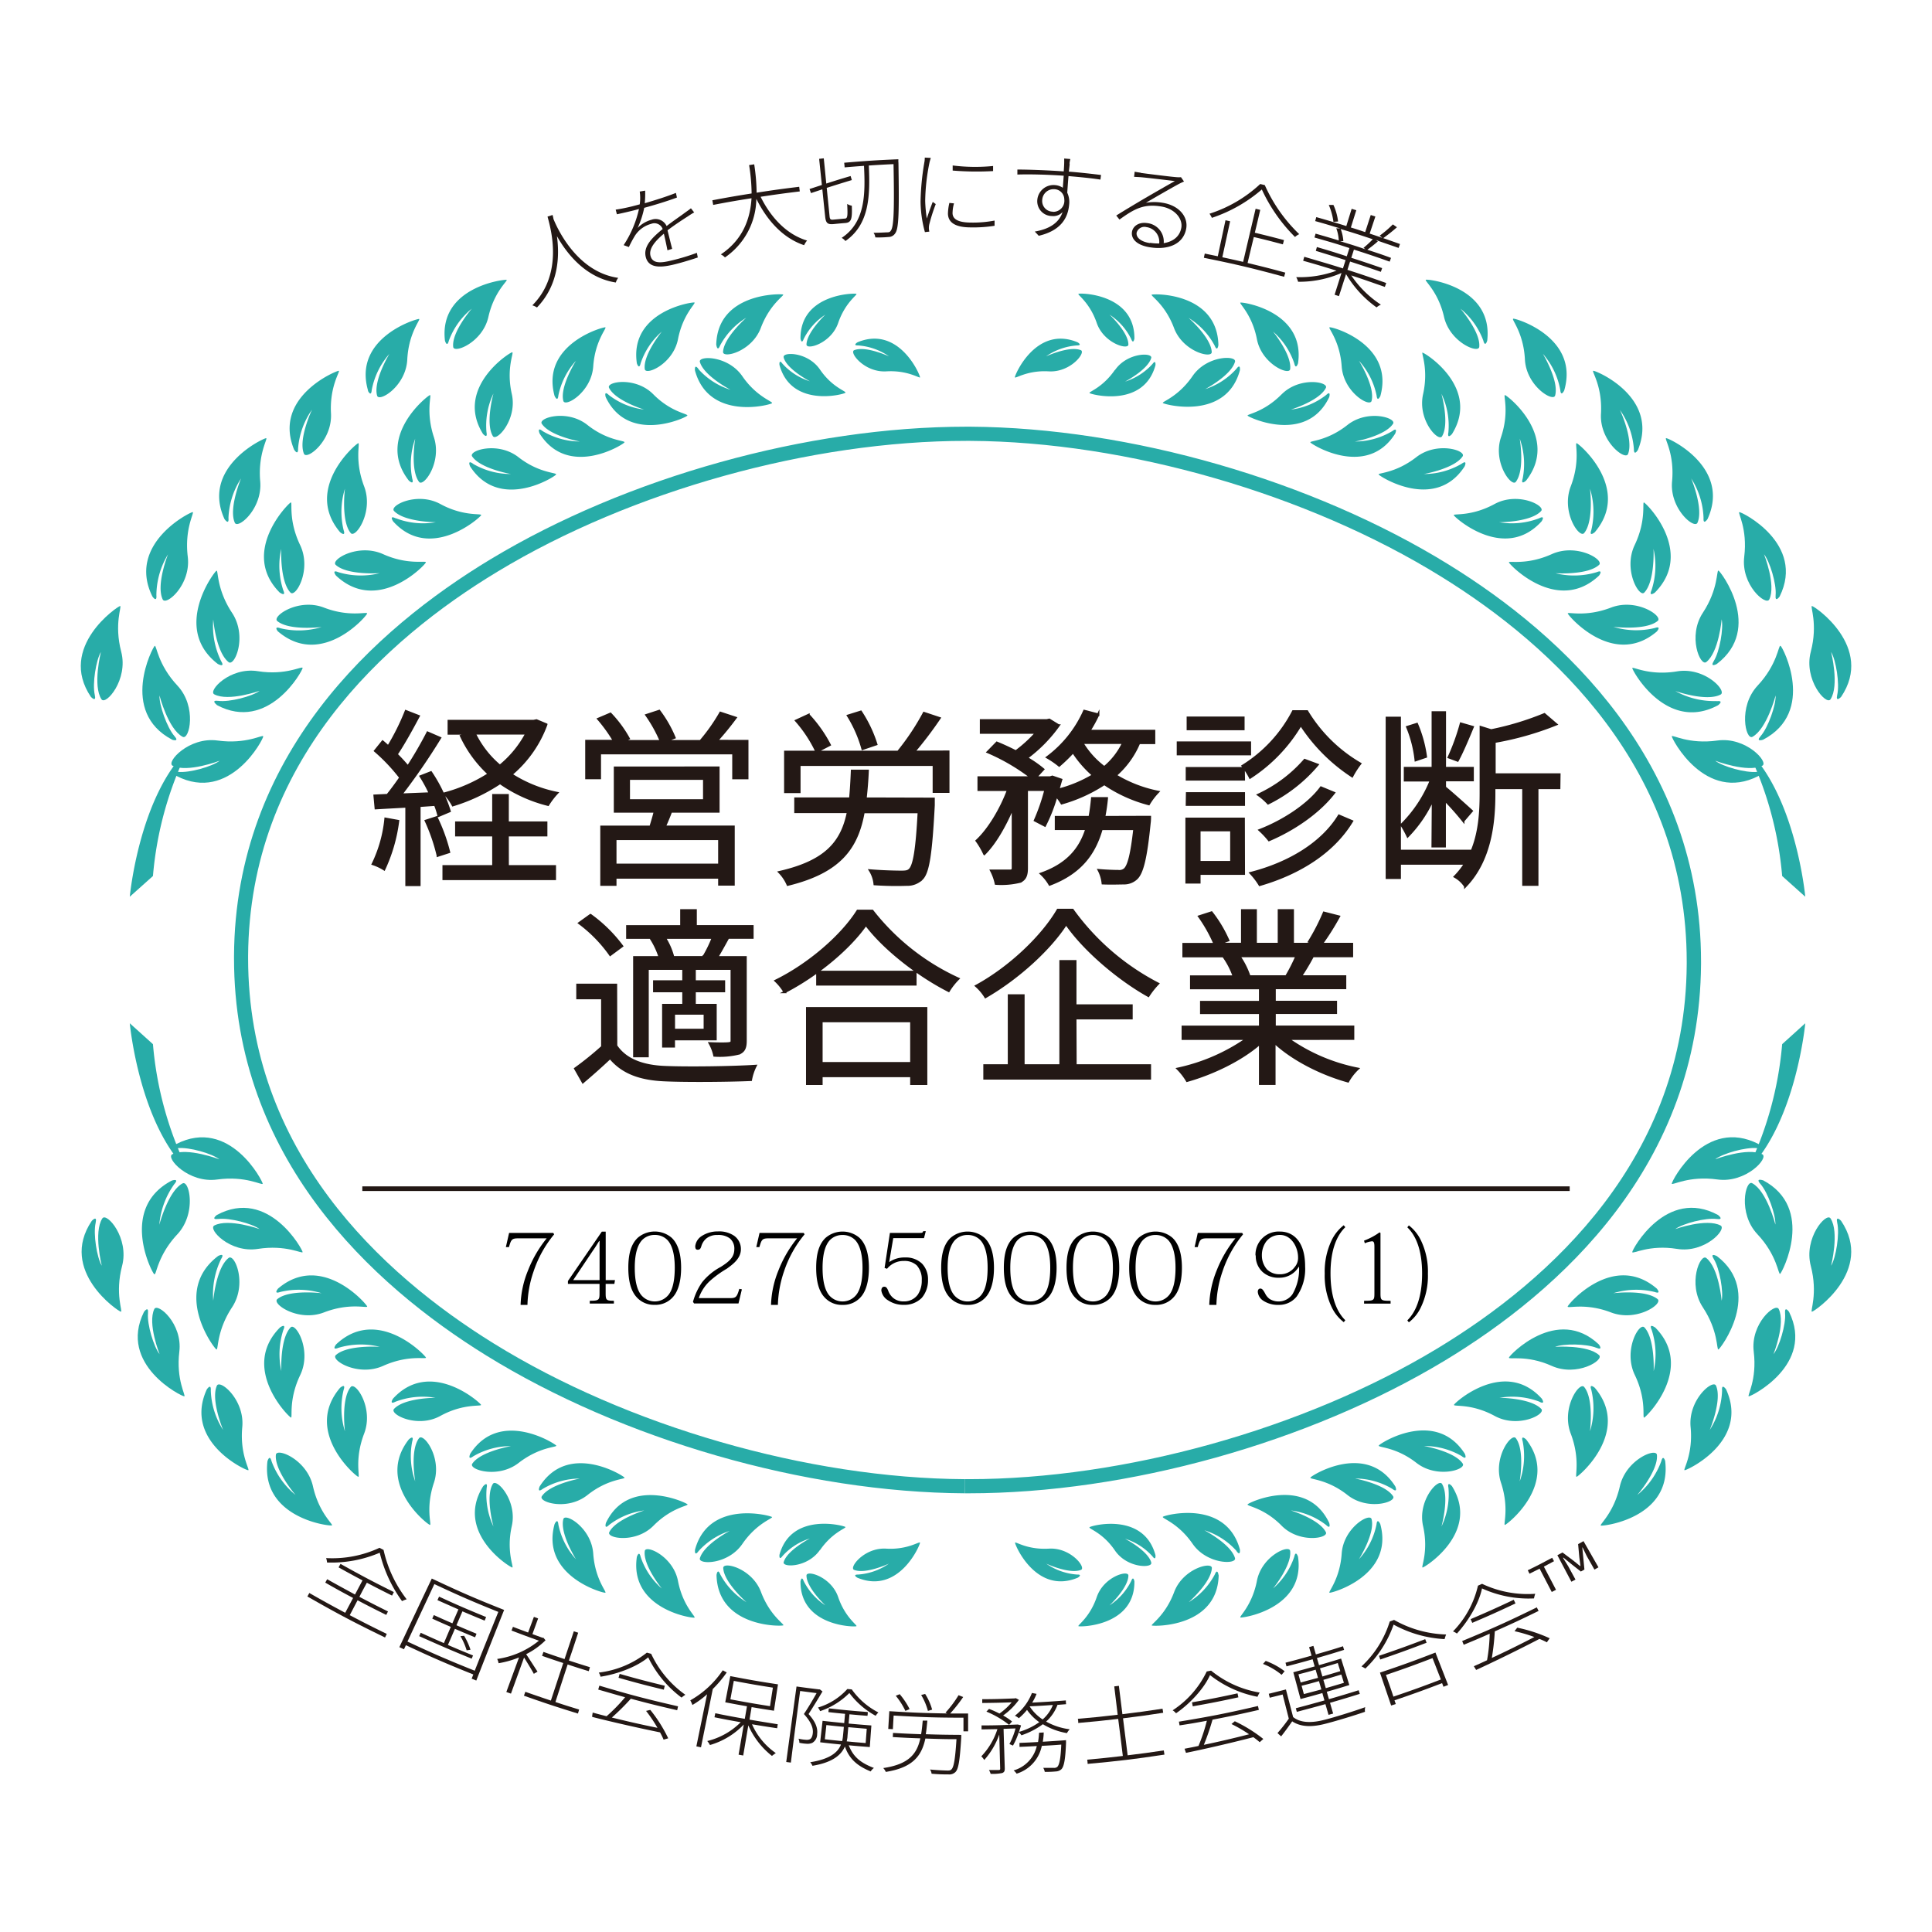 <svg xmlns="http://www.w3.org/2000/svg" xmlns:xlink="http://www.w3.org/1999/xlink" width="416.83" height="416.83" viewBox="0 0 416.83 416.83"><defs><style>.a,.f,.g{fill:none;}.b{fill:#fff;}.c{clip-path:url(#a);}.d{fill:#28aca8;}.e{fill:#231815;}.f,.g{stroke:#231815;stroke-miterlimit:10;}.f{stroke-width:0.5px;}</style><clipPath id="a"><rect class="a" width="416.83" height="416.83"/></clipPath></defs><rect class="b" x="-7.34" y="-8.8" width="433.91" height="433.91"/><g class="c"><g class="c"><path class="d" d="M389.49,193.47s-2-21.63-12.61-31.88A76.34,76.34,0,0,1,384.5,189Z"/><path class="d" d="M379.41,167.41s1.45-1.07-.3-.88c-2.49.27-7.46-1.16-9.05-2.4,0,0,7,2.65,10.15,1.08,1.49-.74-3.51-6.31-9.7-5.44s-9.77-1.36-9.82-.91,7.19,14.49,18.72,8.55"/><path class="d" d="M370.37,151.25a17.25,17.25,0,0,1-8.92-2.16s6.7,2.37,9.77.76c1.44-.75-3.37-6-9.41-5s-9.6-1.13-9.64-.7,7.34,14,18.51,8c0,0,1.4-1.08-.31-.86"/><path class="d" d="M357,135.5a16.89,16.89,0,0,1-8.91-.26s7,.86,9.56-1.28c1.22-1-4.53-5-10.08-2.87s-9.36.85-9.32,1.27,9.81,11.89,19.21,3.89c0,0,1.12-1.3-.46-.75"/><path class="d" d="M335.52,123.67s7,.48,9.48-1.8c1.17-1.08-4.8-4.75-10.22-2.31s-9.29,1.36-9.23,1.78S336,132.67,345,124.18c0,0,1-1.37-.52-.73a16.83,16.83,0,0,1-8.91.22"/><path class="d" d="M323.5,112.67s6.81,0,9-2.42c1-1.13-5-4.25-10.06-1.5s-8.87,2-8.79,2.4,10.91,10.19,18.95,1.33c0,0,.91-1.39-.53-.66a16.34,16.34,0,0,1-8.61.85"/><path class="d" d="M307.21,102.27s6.58-1.15,8.35-3.81c.84-1.26-5.51-3.31-10,.18s-8.27,3.36-8.12,3.73,12.21,8.11,18.56-1.76c0,0,.66-1.5-.64-.56a16.12,16.12,0,0,1-8.18,2.22"/><path class="d" d="M292.34,95.26s6.49-1.18,8.21-3.83c.82-1.25-5.46-3.21-9.84.26s-8.15,3.39-8,3.76,12.12,7.9,18.31-1.91c0,0,.64-1.48-.63-.53a15.8,15.8,0,0,1-8.06,2.25"/><path class="d" d="M276.5,85.08c-3.85,3.9-7.52,4.26-7.33,4.6s12.72,6.27,17.61-4c0,0,.44-1.52-.67-.45a15.5,15.5,0,0,1-7.6,3.14s6.18-1.9,7.55-4.69c.65-1.31-5.7-2.49-9.56,1.41"/><path class="d" d="M259.85,84.05s5.75-3,6.6-6c.41-1.4-6.05-1.44-9.15,3.08s-6.66,5.52-6.41,5.82,13.64,3.92,16.62-7.06c0,0,.17-1.57-.74-.33a15.42,15.42,0,0,1-6.92,4.45"/><path class="d" d="M240.54,79.8c-2.65,3.86-5.69,4.72-5.48,5s11.67,3.36,14.23-6c0,0,.14-1.34-.64-.27a13.39,13.39,0,0,1-5.92,3.8s4.91-2.55,5.65-5.1c.34-1.2-5.18-1.23-7.84,2.64"/><path class="d" d="M226.27,80.12c4.71.28,8.08-4.11,6.92-4.57-2.48-1-7.51,1.34-7.51,1.34a13.33,13.33,0,0,1,6.64-2.36c1.33,0,.17-.68.17-.68-9-3.75-13.61,7.17-13.53,7.55s2.62-1.55,7.31-1.28"/><path class="d" d="M384.11,139.35c-.39-.21-.63,4-4.9,8.57s-2.58,11.84-1.12,11.05c3.11-1.69,5-8.92,5-8.92.1,2-1.59,6.9-3.24,8.78-1.16,1.33.54.76.54.76,11.49-6,4.24-20,3.77-20.24"/><path class="d" d="M370.75,123.11c-.42-.13,0,4-3.35,9.08s-.56,11.65.73,10.65c2.72-2.14,3.32-9.22,3.32-9.22.42,1.94-.42,6.94-1.7,9-.91,1.48.64.64.64.64,10.12-7.69.84-20,.36-20.17"/><path class="d" d="M354.69,108.4c-.42-.07.56,3.81-2,9.18s1,11.42,2.06,10.27c2.34-2.42,2-9.43,2-9.43a16.86,16.86,0,0,1-.43,8.91c-.68,1.54.71.53.71.53,8.71-8.76-1.88-19.37-2.37-19.46"/><path class="d" d="M340.15,95.62c-.42,0,.87,3.75-1.26,9.31s1.88,11.31,2.89,10.08c2.14-2.6,1.26-9.57,1.26-9.57a16.88,16.88,0,0,1,.29,8.91c-.55,1.59.75.47.75.47,8-9.43-3.44-19.15-3.93-19.2"/><path class="d" d="M324.69,85.24c-.4,0,1,3.61-.84,9.07s2.27,10.87,3.19,9.65c2-2.61.84-9.32.84-9.32a16.36,16.36,0,0,1,.64,8.62c-.48,1.56.74.42.74.42,7.35-9.44-4.08-18.4-4.57-18.44"/><path class="d" d="M306.93,76.05c-.4,0,1.34,3.42.1,9s3.32,10.38,4.09,9.08c1.66-2.74-.13-9.18-.13-9.18a16,16,0,0,1,1.5,8.35c-.3,1.58.78.34.78.34,6.21-10-5.86-17.55-6.34-17.54"/><path class="d" d="M390.93,130.75c-.45,0,1.34,3.82-.25,9.86s3.36,11.66,4.26,10.26c1.94-3,.12-10.2.12-10.2,1.05,1.72,1.88,6.83,1.32,9.26-.39,1.72.84.42.84.42,7.25-10.76-5.77-19.61-6.29-19.6"/><path class="d" d="M375.26,110.49c-.42.07,1.81,3.54,1.06,9.62s4.71,10.68,5.41,9.21c1.49-3.14-1.14-9.73-1.14-9.73,1.24,1.54,2.72,6.38,2.5,8.82-.15,1.73.87.28.87.28,5.62-11.39-8.19-18.27-8.7-18.2"/><path class="d" d="M359.46,94.54c-.41.08,1.85,3.39,1.29,9.31s4.84,10.39,5.48,8.93c1.36-3.07-1.35-9.55-1.35-9.55a16.83,16.83,0,0,1,2.66,8.51c-.1,1.68.86.25.86.25,5.15-11.22-8.44-17.53-8.94-17.45"/><path class="d" d="M343.75,80c-.41.09,2,3.3,1.66,9.25s5.26,10.18,5.84,8.7c1.23-3.13-1.74-9.49-1.74-9.49a16.85,16.85,0,0,1,3,8.39c0,1.68.87.22.87.22,4.68-11.43-9.16-17.18-9.64-17.07"/><path class="d" d="M326.46,68.79c-.39.13,2.25,3,2.54,8.75s6.11,9.27,6.52,7.79c.88-3.14-2.65-9-2.65-9a16.31,16.31,0,0,1,3.76,7.79c.13,1.62.85.12.85.12,3.36-11.49-10.56-15.63-11-15.48"/><path class="d" d="M307.63,60.37c-.36.2,2.67,2.52,3.92,8s7.45,8,7.6,6.46c.32-3.19-4.06-8.24-4.06-8.24a16,16,0,0,1,4.94,6.9c.4,1.55.84,0,.84,0,1.34-11.67-12.82-13.34-13.24-13.13"/><path class="d" d="M19.61,150.35s1.23,1.3.84-.42c-.56-2.43.28-7.54,1.32-9.26,0,0-1.81,7.24.12,10.2.91,1.4,5.84-4.22,4.26-10.26s.2-9.86-.24-9.86-13.55,8.84-6.3,19.6"/><path class="d" d="M32.88,128.69s1,1.45.86-.28a17.27,17.27,0,0,1,2.51-8.82s-2.63,6.59-1.15,9.73c.71,1.47,6.15-3.14,5.41-9.21s1.49-9.55,1.06-9.62-14.31,6.81-8.69,18.2"/><path class="d" d="M48.44,112s1,1.43.85-.25A16.92,16.92,0,0,1,52,103.23s-2.71,6.48-1.34,9.55c.64,1.46,6-3,5.48-8.93s1.69-9.23,1.28-9.31S43.28,100.77,48.44,112"/><path class="d" d="M63.45,97s.9,1.46.86-.22a16.85,16.85,0,0,1,3-8.39s-3,6.36-1.74,9.49c.58,1.48,6.16-2.76,5.84-8.7S73.5,80.06,73.08,80,58.76,85.61,63.45,97"/><path class="d" d="M79.36,84.27s.71,1.5.84-.12A16.4,16.4,0,0,1,84,76.36s-3.52,5.83-2.64,9c.41,1.48,6.22-2,6.51-7.79s2.94-8.63,2.55-8.75-14.39,4-11,15.48"/><path class="d" d="M96,73.5s.44,1.58.84,0a16.07,16.07,0,0,1,4.94-6.9s-4.37,5.05-4,8.24c.14,1.5,6.35-.94,7.59-6.46s4.28-7.84,3.93-8S94.63,61.83,96,73.5"/><path class="d" d="M397.22,263.4s-1.22-1.31-.84.41c.56,2.44-.27,7.54-1.32,9.27,0,0,1.82-7.24-.12-10.21-.9-1.39-5.84,4.22-4.26,10.26s-.2,9.86.25,9.87,13.54-8.84,6.29-19.6"/><path class="d" d="M386,283.05s-1-1.44-.87.28c.22,2.44-1.26,7.29-2.5,8.83,0,0,2.63-6.6,1.14-9.73-.71-1.47-6.15,3.13-5.4,9.21s-1.49,9.55-1.07,9.62,14.31-6.81,8.7-18.21"/><path class="d" d="M372.4,299.75s-1-1.42-.86.26a16.72,16.72,0,0,1-2.66,8.5s2.71-6.47,1.35-9.55c-.64-1.45-6.05,3-5.48,8.94s-1.7,9.23-1.29,9.3,14.09-6.22,8.94-17.45"/><path class="d" d="M359.29,315.29s-.46-1.65-.88,0a16.84,16.84,0,0,1-5.17,7.26s4.58-5.31,4.24-8.66c-.16-1.58-6.68,1-8,6.8s-4.47,8.25-4.1,8.45,15.32-1.56,13.89-13.83"/><path class="d" d="M26.09,283c.45,0-1.34-3.82.25-9.87S23,261.48,22.08,262.87c-1.94,3-.12,10.21-.12,10.21-1.05-1.73-1.88-6.83-1.32-9.27.38-1.72-.84-.41-.84-.41-7.25,10.76,5.77,19.6,6.29,19.6"/><path class="d" d="M39.76,301.26c.42-.07-1.81-3.54-1.07-9.62S34,281,33.29,282.43c-1.49,3.13,1.14,9.73,1.14,9.73-1.24-1.54-2.72-6.39-2.5-8.83.15-1.72-.87-.28-.87-.28-5.62,11.4,8.19,18.27,8.7,18.21"/><path class="d" d="M53.56,317.2c.41-.07-1.85-3.38-1.29-9.3s-4.84-10.39-5.48-8.93c-1.36,3.07,1.35,9.54,1.35,9.54a16.69,16.69,0,0,1-2.66-8.5c.1-1.68-.86-.25-.86-.25-5.15,11.22,8.44,17.53,8.94,17.44"/><path class="d" d="M71.61,329.12c.38-.2-2.79-2.64-4.09-8.45s-7.82-8.38-8-6.8c-.34,3.35,4.24,8.66,4.24,8.66a16.84,16.84,0,0,1-5.17-7.26c-.42-1.63-.89,0-.89,0-1.42,12.27,13.46,14.06,13.89,13.83"/><path class="d" d="M286.85,70.62c-.38.13,2.23,2.85,2.62,8.43s6.07,8.89,6.45,7.44c.79-3.06-2.72-8.65-2.72-8.65A15.87,15.87,0,0,1,297,85.32c.16,1.57.82.1.82.1,3.06-11.19-10.51-15-10.95-14.8"/><path class="d" d="M267.62,65.28c-.35.18,2.52,2.52,3.56,7.9s7,7.92,7.17,6.46c.4-3.06-3.68-8.09-3.68-8.09a15.65,15.65,0,0,1,4.57,6.84c.33,1.5.81,0,.81,0,1.64-11.25-12-13.29-12.43-13.1"/><path class="d" d="M248.48,63.57c-.32.23,2.89,2.06,4.81,7.19s8.19,6.66,8.14,5.2c-.11-3.1-5-7.38-5-7.38a15.61,15.61,0,0,1,5.64,6c.59,1.44.8-.13.8-.13-.24-11.38-14-11.13-14.42-10.86"/><path class="d" d="M232.68,63.4c-.28.19,2.42,1.84,3.94,6.27s6.84,5.91,6.83,4.66c0-2.66-4.06-6.44-4.06-6.44a13.3,13.3,0,0,1,4.67,5.26c.47,1.24.69-.1.69-.1.07-9.73-11.74-9.88-12.07-9.65"/><path class="d" d="M33,189a76.45,76.45,0,0,1,7.61-27.37C30,171.84,28,193.47,28,193.47Z"/><path class="d" d="M56.76,158.86c0-.45-3.63,1.77-9.82.91s-11.19,4.7-9.69,5.44c3.17,1.57,10.14-1.08,10.14-1.08-1.58,1.24-6.55,2.67-9,2.4-1.76-.19-.31.88-.31.88,11.53,5.94,18.79-8,18.72-8.55"/><path class="d" d="M46.77,152.11c11.18,6,18.57-7.49,18.52-8s-3.6,1.67-9.65.7-10.85,4.29-9.4,5c3.07,1.61,9.76-.76,9.76-.76-1.58,1.18-6.49,2.48-8.91,2.16-1.72-.22-.32.86-.32.86"/><path class="d" d="M60,136.25c9.41,8,19.15-3.39,19.21-3.88s-3.76.86-9.31-1.28S58.6,133,59.83,134c2.6,2.14,9.56,1.28,9.56,1.28a16.89,16.89,0,0,1-8.91.26c-1.58-.55-.47.75-.47.75"/><path class="d" d="M73,123.45c-1.56-.64-.51.73-.51.73,9,8.49,19.31-2.35,19.39-2.84s-3.8.66-9.22-1.78-11.4,1.23-10.23,2.31c2.48,2.28,9.49,1.79,9.49,1.79a16.76,16.76,0,0,1-8.92-.21"/><path class="d" d="M85.35,111.82c-1.45-.73-.54.66-.54.66,8,8.86,18.84-.87,19-1.33s-3.72.36-8.79-2.4-11.1.37-10,1.5c2.23,2.38,9,2.42,9,2.42a16.3,16.3,0,0,1-8.6-.85"/><path class="d" d="M102.06,100.05c-1.3-.94-.64.56-.64.56,6.36,9.87,18.38,2.2,18.56,1.76s-3.66-.25-8.12-3.73-10.8-1.44-10-.18c1.78,2.66,8.36,3.81,8.36,3.81a16.16,16.16,0,0,1-8.19-2.22"/><path class="d" d="M117.05,93c-1.26-1-.63.53-.63.53,6.19,9.81,18.13,2.34,18.31,1.91s-3.61-.28-8-3.76-10.66-1.51-9.84-.26c1.73,2.65,8.21,3.83,8.21,3.83A15.85,15.85,0,0,1,117.05,93"/><path class="d" d="M131.4,83.67c1.36,2.79,7.55,4.69,7.55,4.69a15.46,15.46,0,0,1-7.6-3.14c-1.12-1.07-.67.45-.67.45,4.88,10.28,17.37,4.41,17.61,4s-3.49-.7-7.34-4.6-10.2-2.72-9.55-1.41"/><path class="d" d="M150.69,79.6c-.92-1.24-.75.33-.75.33,3,11,16.32,7.41,16.62,7.06s-3.3-1.31-6.4-5.82-9.56-4.48-9.16-3.08c.85,3,6.6,6,6.6,6a15.44,15.44,0,0,1-6.91-4.45"/><path class="d" d="M169.08,77.16c.73,2.55,5.65,5.1,5.65,5.1a13.34,13.34,0,0,1-5.92-3.8c-.78-1.07-.64.27-.64.27,2.55,9.4,14,6.34,14.23,6s-2.83-1.11-5.49-5-8.18-3.84-7.83-2.64"/><path class="d" d="M198.49,81.4C198.57,81,194,70.1,185,73.85c0,0-1.16.72.17.68a13.33,13.33,0,0,1,6.64,2.36s-5-2.33-7.51-1.34c-1.17.46,2.21,4.85,6.91,4.57s7.24,1.61,7.31,1.28"/><path class="d" d="M37.11,159.59s1.7.57.54-.76c-1.65-1.88-3.33-6.77-3.24-8.78,0,0,1.85,7.23,5,8.92,1.45.79,3.14-6.49-1.13-11.05s-4.5-8.78-4.9-8.57-7.72,14.21,3.77,20.24"/><path class="d" d="M47.06,143.28s1.56.83.65-.64a17.26,17.26,0,0,1-1.7-9s.59,7.08,3.32,9.22c1.29,1,4.1-5.55.73-10.65s-2.94-9.21-3.35-9.08-9.76,12.48.35,20.17"/><path class="d" d="M60.39,127.86s1.4,1,.72-.53a16.86,16.86,0,0,1-.44-8.91s-.31,7,2,9.43c1.11,1.15,4.64-4.91,2.07-10.28s-1.59-9.25-2-9.17-11.09,10.7-2.38,19.46"/><path class="d" d="M73.37,114.82s1.31,1.12.76-.47a16.77,16.77,0,0,1,.29-8.91s-.88,7,1.25,9.57c1,1.23,5-4.52,2.89-10.08s-.83-9.35-1.26-9.31-11.9,9.77-3.93,19.2"/><path class="d" d="M88.2,103.68s1.21,1.14.74-.42a16.26,16.26,0,0,1,.64-8.62s-1.14,6.71.83,9.32c.93,1.22,5-4.18,3.2-9.65s-.44-9.09-.84-9.07-11.92,9-4.57,18.44"/><path class="d" d="M104.19,93.59s1.07,1.24.77-.34a16.05,16.05,0,0,1,1.5-8.35s-1.79,6.44-.13,9.18c.78,1.3,5.34-3.57,4.09-9.08s.51-8.93.1-9S98,83.62,104.19,93.59"/><path class="d" d="M119.65,85.42s.67,1.47.82-.1a15.88,15.88,0,0,1,3.79-7.48s-3.52,5.59-2.72,8.65c.37,1.45,6.06-1.86,6.45-7.44s3-8.3,2.61-8.43-14,3.61-10.95,14.8"/><path class="d" d="M137.4,78.38s.48,1.51.82,0a15.57,15.57,0,0,1,4.57-6.84s-4.09,5-3.68,8.09c.19,1.46,6.12-1.08,7.17-6.46s3.9-7.72,3.55-7.9-14.07,1.84-12.43,13.1"/><path class="d" d="M154.55,74.43s.22,1.57.8.13a15.64,15.64,0,0,1,5.65-6s-4.86,4.28-5,7.37c-.05,1.47,6.22-.06,8.15-5.19s5.13-7,4.81-7.19-14.18-.52-14.43,10.86"/><path class="d" d="M172.71,73.05s.22,1.34.68.1a13.32,13.32,0,0,1,4.68-5.26s-4,3.78-4.07,6.44c0,1.25,5.32-.22,6.84-4.66s4.21-6.08,3.93-6.27-12.14-.08-12.06,9.65"/><path class="d" d="M384.5,225.28a76.26,76.26,0,0,1-7.62,27.37c10.57-10.25,12.61-31.88,12.61-31.88Z"/><path class="d" d="M360.69,255.38c.05.45,3.64-1.77,9.83-.91s11.18-4.69,9.69-5.44c-3.17-1.57-10.15,1.08-10.15,1.08,1.59-1.23,6.56-2.66,9.05-2.4,1.75.19.3-.88.3-.88-11.53-5.93-18.78,8-18.72,8.55"/><path class="d" d="M370.68,262.14c-11.17-6.06-18.57,7.48-18.52,8s3.61-1.67,9.65-.69,10.85-4.29,9.4-5.05c-3.06-1.61-9.76.77-9.76.77,1.59-1.18,6.49-2.48,8.92-2.17,1.71.23.31-.85.31-.85"/><path class="d" d="M357.44,278c-9.4-8-19.15,3.38-19.21,3.88s3.77-.86,9.32,1.27,11.3-1.85,10.08-2.86c-2.6-2.14-9.56-1.28-9.56-1.28a16.89,16.89,0,0,1,8.91-.27c1.58.56.46-.74.46-.74"/><path class="d" d="M344.43,290.79c1.56.64.52-.73.52-.73-9-8.48-19.32,2.35-19.4,2.85s3.81-.66,9.23,1.78,11.39-1.24,10.22-2.32c-2.47-2.28-9.48-1.79-9.48-1.79,1.78-.71,6.71-.69,8.91.21"/><path class="d" d="M332.11,302.42c1.44.73.53-.66.53-.66-8-8.85-18.83.87-18.94,1.33s3.72-.36,8.78,2.4,11.1-.37,10.06-1.5c-2.23-2.38-9-2.42-9-2.42a16.44,16.44,0,0,1,8.61.85"/><path class="d" d="M315.39,314.19c1.3.95.64-.55.64-.55-6.35-9.88-18.38-2.21-18.56-1.76s3.66.25,8.12,3.73,10.81,1.43,10,.17c-1.77-2.66-8.35-3.8-8.35-3.8a16,16,0,0,1,8.18,2.21"/><path class="d" d="M300.41,321.24c1.26.94.63-.54.63-.54-6.2-9.81-18.13-2.33-18.32-1.91s3.61.29,8,3.76,10.66,1.51,9.84.26c-1.72-2.64-8.21-3.82-8.21-3.82a15.76,15.76,0,0,1,8.07,2.25"/><path class="d" d="M286.06,330.57c-1.37-2.78-7.55-4.69-7.55-4.69a15.69,15.69,0,0,1,7.6,3.14c1.11,1.07.67-.45.67-.45-4.89-10.27-17.37-4.4-17.61-4s3.49.69,7.33,4.59,10.21,2.73,9.56,1.41"/><path class="d" d="M266.77,334.64c.91,1.25.74-.33.74-.33-3-11-16.32-7.4-16.62-7.06s3.3,1.31,6.41,5.82,9.56,4.49,9.15,3.09c-.85-3-6.6-6-6.6-6a15.48,15.48,0,0,1,6.92,4.44"/><path class="d" d="M248.38,337.09c-.74-2.56-5.65-5.1-5.65-5.1a13.22,13.22,0,0,1,5.92,3.8c.78,1.07.64-.28.64-.28-2.56-9.4-14-6.34-14.23-6s2.83,1.11,5.48,5,8.18,3.83,7.84,2.64"/><path class="d" d="M219,332.84c-.08.38,4.52,11.3,13.53,7.55,0,0,1.16-.72-.17-.68a13.42,13.42,0,0,1-6.64-2.35s5,2.33,7.51,1.34c1.16-.47-2.21-4.86-6.92-4.58s-7.23-1.61-7.31-1.28"/><path class="d" d="M380.35,254.65s-1.71-.56-.55.77c1.65,1.87,3.34,6.76,3.24,8.78,0,0-1.84-7.23-5-8.92-1.46-.8-3.14,6.48,1.12,11s4.51,8.77,4.9,8.56,7.72-14.21-3.76-20.24"/><path class="d" d="M370.39,271s-1.55-.84-.64.63c1.28,2.09,2.12,7.09,1.7,9,0,0-.6-7.08-3.33-9.22-1.28-1-4.1,5.55-.72,10.66s2.93,9.21,3.35,9.08,9.76-12.49-.36-20.17"/><path class="d" d="M357.06,286.39s-1.39-1-.71.53a16.82,16.82,0,0,1,.43,8.9s.31-7-2-9.43c-1.1-1.15-4.64,4.91-2.06,10.28s1.58,9.25,2,9.18,11.08-10.7,2.37-19.46"/><path class="d" d="M344.08,299.42s-1.3-1.12-.75.47a16.87,16.87,0,0,1-.29,8.91s.88-7-1.26-9.56c-1-1.23-5,4.52-2.89,10.07s.84,9.35,1.26,9.31,11.9-9.76,3.93-19.2"/><path class="d" d="M329.26,310.56s-1.21-1.13-.74.42a16.36,16.36,0,0,1-.64,8.62s1.14-6.71-.84-9.31c-.92-1.23-5,4.18-3.19,9.64s.43,9.1.84,9.07,11.92-9,4.57-18.44"/><path class="d" d="M313.27,320.65s-1.08-1.23-.77.34a16.15,16.15,0,0,1-1.5,8.35s1.78-6.44.12-9.18c-.77-1.29-5.33,3.57-4.09,9.09s-.5,8.92-.1,8.94,12.55-7.57,6.34-17.54"/><path class="d" d="M297.8,328.83s-.66-1.48-.82.09a15.78,15.78,0,0,1-3.78,7.48s3.51-5.59,2.72-8.64c-.37-1.45-6.07,1.86-6.45,7.43s-3,8.31-2.62,8.44,14-3.62,10.95-14.8"/><path class="d" d="M280.05,335.87s-.48-1.52-.81,0a15.62,15.62,0,0,1-4.57,6.83s4.08-5,3.68-8.09c-.19-1.45-6.13,1.09-7.17,6.46s-3.91,7.73-3.56,7.9,14.07-1.84,12.43-13.09"/><path class="d" d="M262.9,339.82s-.21-1.57-.8-.14a15.47,15.47,0,0,1-5.64,6s4.86-4.27,5-7.37c.05-1.46-6.22.06-8.14,5.19s-5.13,7-4.81,7.2,14.18.51,14.42-10.86"/><path class="d" d="M244.75,341.2s-.22-1.35-.69-.1a13.34,13.34,0,0,1-4.67,5.25s4.05-3.78,4.06-6.43c0-1.25-5.31.21-6.83,4.66s-4.22,6.08-3.94,6.27,12.14.08,12.07-9.65"/><path class="d" d="M28,220.77s2,21.63,12.6,31.89A76.46,76.46,0,0,1,33,225.28Z"/><path class="d" d="M38,246.84s-1.45,1.06.31.87c2.49-.26,7.46,1.17,9,2.41,0,0-7-2.65-10.14-1.09-1.5.75,3.5,6.31,9.69,5.45s9.77,1.36,9.82.91S49.57,240.9,38,246.84"/><path class="d" d="M47.09,263c2.42-.31,7.33,1,8.91,2.17,0,0-6.69-2.37-9.76-.77-1.45.76,3.36,6,9.4,5.05s9.6,1.12,9.65.69-7.34-14.05-18.52-8c0,0-1.4,1.08.32.85"/><path class="d" d="M60.48,278.74a16.89,16.89,0,0,1,8.91.27s-7-.86-9.56,1.28c-1.23,1,4.53,5,10.08,2.86s9.35-.85,9.31-1.27S69.42,270,60,278c0,0-1.11,1.3.47.74"/><path class="d" d="M81.94,290.58s-7-.49-9.49,1.79c-1.17,1.08,4.8,4.75,10.23,2.31s9.28-1.36,9.22-1.77-10.43-11.33-19.39-2.85c0,0-1.05,1.37.51.73a16.86,16.86,0,0,1,8.92-.21"/><path class="d" d="M94,301.57s-6.8,0-9,2.42c-1,1.13,5,4.25,10,1.5s8.88-2,8.79-2.39-10.9-10.19-19-1.34c0,0-.91,1.39.54.66a16.4,16.4,0,0,1,8.6-.85"/><path class="d" d="M110.25,312s-6.58,1.14-8.36,3.8c-.83,1.26,5.51,3.31,10-.17s8.28-3.37,8.13-3.73-12.21-8.12-18.57,1.76c0,0-.66,1.5.64.55a16,16,0,0,1,8.19-2.21"/><path class="d" d="M125.11,319s-6.48,1.18-8.21,3.82c-.82,1.25,5.47,3.22,9.84-.26s8.15-3.39,8-3.76-12.12-7.9-18.31,1.91c0,0-.63,1.48.63.54a15.75,15.75,0,0,1,8.06-2.25"/><path class="d" d="M141,329.16c3.85-3.89,7.53-4.26,7.34-4.59s-12.73-6.27-17.61,4c0,0-.45,1.53.67.45a15.69,15.69,0,0,1,7.6-3.14s-6.19,1.91-7.55,4.69c-.65,1.32,5.7,2.49,9.55-1.41"/><path class="d" d="M157.6,330.2s-5.75,3-6.6,6c-.4,1.4,6.06,1.43,9.16-3.09s6.65-5.52,6.4-5.81-13.63-3.92-16.61,7.05c0,0-.18,1.58.74.33a15.5,15.5,0,0,1,6.91-4.44"/><path class="d" d="M176.91,334.45c2.66-3.87,5.7-4.73,5.49-5s-11.68-3.35-14.23,6c0,0-.14,1.35.64.28a13.17,13.17,0,0,1,5.92-3.8s-4.92,2.54-5.65,5.1c-.35,1.19,5.17,1.22,7.83-2.64"/><path class="d" d="M191.18,334.12c-4.7-.28-8.08,4.11-6.91,4.58,2.47,1,7.51-1.34,7.51-1.34a13.22,13.22,0,0,1-6.64,2.35c-1.33,0-.17.68-.17.68,9,3.75,13.6-7.17,13.52-7.55s-2.62,1.56-7.31,1.28"/><path class="d" d="M33.34,274.89c.4.21.64-4,4.9-8.56s2.58-11.85,1.13-11c-3.11,1.68-5,8.92-5,8.92a17.63,17.63,0,0,1,3.24-8.78c1.16-1.33-.54-.76-.54-.76-11.49,6-4.23,20-3.77,20.23"/><path class="d" d="M46.71,291.14c.41.13,0-4,3.35-9.08s.56-11.66-.73-10.66c-2.73,2.14-3.32,9.22-3.32,9.22a17.3,17.3,0,0,1,1.7-9c.91-1.47-.65-.64-.65-.64-10.11,7.69-.83,20-.35,20.18"/><path class="d" d="M62.77,305.85c.41.07-.57-3.82,2-9.18s-1-11.43-2.07-10.28c-2.34,2.42-2,9.43-2,9.43a16.93,16.93,0,0,1,.44-8.9c.68-1.54-.72-.53-.72-.53-8.7,8.76,1.89,19.36,2.38,19.46"/><path class="d" d="M77.3,318.62c.43,0-.87-3.75,1.26-9.31s-1.88-11.3-2.89-10.07c-2.13,2.6-1.25,9.56-1.25,9.56a16.77,16.77,0,0,1-.29-8.91c.55-1.59-.76-.47-.76-.47-8,9.43,3.44,19.15,3.93,19.2"/><path class="d" d="M92.77,329c.4,0-1-3.6.84-9.07s-2.27-10.87-3.2-9.64c-2,2.6-.83,9.31-.83,9.31a16.26,16.26,0,0,1-.64-8.62c.47-1.55-.74-.42-.74-.42C80.85,320,92.28,329,92.77,329"/><path class="d" d="M110.52,338.19c.41,0-1.34-3.42-.1-8.94s-3.31-10.38-4.09-9.09c-1.66,2.74.13,9.18.13,9.18A16.05,16.05,0,0,1,105,321c.3-1.57-.77-.33-.77-.33-6.22,10,5.86,17.55,6.33,17.53"/><path class="d" d="M130.6,343.63c.38-.13-2.22-2.86-2.61-8.44s-6.08-8.88-6.45-7.43c-.8,3.05,2.72,8.64,2.72,8.64a15.79,15.79,0,0,1-3.79-7.48c-.15-1.57-.82-.09-.82-.09-3.06,11.18,10.52,14.95,10.95,14.8"/><path class="d" d="M149.84,349c.34-.18-2.52-2.51-3.56-7.89s-7-7.92-7.17-6.47c-.4,3.07,3.68,8.09,3.68,8.09a15.53,15.53,0,0,1-4.57-6.83c-.34-1.5-.82,0-.82,0-1.64,11.26,12,13.3,12.44,13.1"/><path class="d" d="M169,350.68c.32-.23-2.89-2.07-4.81-7.2s-8.2-6.66-8.15-5.19c.12,3.1,5,7.37,5,7.37a15.57,15.57,0,0,1-5.65-6c-.58-1.43-.8.14-.8.14.25,11.37,14.06,11.12,14.43,10.86"/><path class="d" d="M184.77,350.85c.28-.19-2.42-1.84-3.93-6.27s-6.85-5.91-6.84-4.66c0,2.65,4.07,6.43,4.07,6.43a13.36,13.36,0,0,1-4.68-5.25c-.46-1.25-.68.1-.68.1-.08,9.73,11.74,9.87,12.06,9.65"/><path class="d" d="M208.09,320.66v-1.53c-33.73-.18-72.78-11.44-101.62-29.31-12.14-7.52-25.41-17.94-35.6-31.64s-17.33-30.65-17.34-51.42v-.5h0c.13-20.91,7.43-37.89,17.8-51.57s23.8-24,36.08-31.4C136.2,105.89,175,95.11,208.48,95.12h.88c33.72.18,72.78,11.44,101.61,29.31,12.15,7.51,25.41,17.93,35.61,31.64s17.33,30.65,17.33,51.42V208h0c-.12,20.91-7.43,37.89-17.79,51.56s-23.8,24-36.08,31.41C281.26,308.35,242.5,319.14,209,319.13h-.88v3.05h.9c34.17,0,73.29-10.9,102.64-28.6,12.5-7.55,26.25-18.09,36.94-32.18S366.85,229.65,367,208h0v-.52c0-21.48-7.43-39.13-17.94-53.25S325,129.48,312.58,121.82c-29.4-18.18-68.83-29.55-103.21-29.76h-.89c-34.17,0-73.3,10.9-102.64,28.6-12.51,7.55-26.25,18.09-36.94,32.18S50.6,184.6,50.49,206.23h0v.53c0,21.48,7.43,39.13,17.94,53.25s24.07,24.75,36.44,32.41c29.4,18.19,68.83,29.56,103.21,29.76h0Z"/><path class="e" d="M85.88,177.14a35,35,0,0,1-3,10.41,11.2,11.2,0,0,0-2.44-1.15,28.72,28.72,0,0,0,2.74-9.75Zm4.61-3.28v17.06H87.7V174c-2.41.13-4.69.25-6.63.37l-.25-2.7,2.78-.13c.89-1.1,1.86-2.42,2.79-3.77A39,39,0,0,0,80.94,162l1.61-2c.42.33.8.7,1.22,1.07a50.16,50.16,0,0,0,3.8-7.63l2.75,1.07c-1.44,2.7-3.21,5.94-4.77,8.24A35.58,35.58,0,0,1,88,165.41a83.68,83.68,0,0,0,4.26-7.34l2.66,1.15a142.55,142.55,0,0,1-8.4,12.22l6.25-.25a30.81,30.81,0,0,0-2-3.69l2.2-.86A32.13,32.13,0,0,1,97,175l-2.37,1a16.9,16.9,0,0,0-.76-2.38Zm3.67,2.5a37.86,37.86,0,0,1,2.71,7.46l-2.41.78a39.15,39.15,0,0,0-2.58-7.5Zm15.38,10.54h10.17v2.74h-24V186.9h10.73v-6.69h-8v-2.74h8v-5.91h3.09v5.91h8.32v2.74h-8.32Zm8.32-30.59a25.4,25.4,0,0,1-7.56,10.78,28.76,28.76,0,0,0,9.88,4,16.41,16.41,0,0,0-1.94,2.54,31.13,31.13,0,0,1-10.35-4.71,38.52,38.52,0,0,1-10.18,4.8,11.83,11.83,0,0,0-1.82-2.51,33.74,33.74,0,0,0,9.59-4.22,26.26,26.26,0,0,1-6-8.2l1.69-.53H96.82v-2.71h18.33l.6-.12Zm-15.46,1.93a21.09,21.09,0,0,0,5.45,7,22.79,22.79,0,0,0,5.74-7Z"/><path class="f" d="M85.88,177.14a35,35,0,0,1-3,10.41,11.2,11.2,0,0,0-2.44-1.15,28.72,28.72,0,0,0,2.74-9.75Zm4.61-3.28v17.06H87.7V174c-2.41.13-4.69.25-6.63.37l-.25-2.7,2.78-.13c.89-1.1,1.86-2.42,2.79-3.77A39,39,0,0,0,80.94,162l1.61-2c.42.33.8.7,1.22,1.07a50.16,50.16,0,0,0,3.8-7.63l2.75,1.07c-1.44,2.7-3.21,5.94-4.77,8.24A35.58,35.58,0,0,1,88,165.41a83.68,83.68,0,0,0,4.26-7.34l2.66,1.15a142.55,142.55,0,0,1-8.4,12.22l6.25-.25a30.81,30.81,0,0,0-2-3.69l2.2-.86A32.13,32.13,0,0,1,97,175l-2.37,1a16.9,16.9,0,0,0-.76-2.38Zm3.67,2.5a37.86,37.86,0,0,1,2.71,7.46l-2.41.78a39.15,39.15,0,0,0-2.58-7.5Zm15.38,10.54h10.17v2.74h-24V186.9h10.73v-6.69h-8v-2.74h8v-5.91h3.09v5.91h8.32v2.74h-8.32Zm8.32-30.59a25.4,25.4,0,0,1-7.56,10.78,28.76,28.76,0,0,0,9.88,4,16.41,16.41,0,0,0-1.94,2.54,31.13,31.13,0,0,1-10.35-4.71,38.52,38.52,0,0,1-10.18,4.8,11.83,11.83,0,0,0-1.82-2.51,33.74,33.74,0,0,0,9.59-4.22,26.26,26.26,0,0,1-6-8.2l1.69-.53H96.82v-2.71h18.33l.6-.12Zm-15.46,1.93a21.09,21.09,0,0,0,5.45,7,22.79,22.79,0,0,0,5.74-7Z"/><path class="e" d="M161.23,159.88v8h-3V162.5H129.42v5.37h-2.91v-8h6a32.82,32.82,0,0,0-3.42-4.76L131.7,154a25.79,25.79,0,0,1,3.93,5.33l-1.26.58h8.23a30.12,30.12,0,0,0-3.12-5.62l2.74-.9a26.37,26.37,0,0,1,3.29,5.74l-2.06.78h7.68a39.5,39.5,0,0,0,4.31-6.11l3.25,1.07a63.54,63.54,0,0,1-4.09,5Zm-16.47,15.21c-.43,1.15-.89,2.25-1.36,3.28h14.87v12.46h-3.08v-1.51H132.76v1.55h-3v-12.5h10.6c.3-1,.68-2.21.93-3.28h-8.61v-9.47H155v9.47ZM155.19,181H132.76v5.58h22.43Zm-19.52-8.32h16.26V168H135.67Z"/><path class="f" d="M161.23,159.88v8h-3V162.5H129.42v5.37h-2.91v-8h6a32.82,32.82,0,0,0-3.42-4.76L131.7,154a25.79,25.79,0,0,1,3.93,5.33l-1.26.58h8.23a30.12,30.12,0,0,0-3.12-5.62l2.74-.9a26.37,26.37,0,0,1,3.29,5.74l-2.06.78h7.68a39.5,39.5,0,0,0,4.31-6.11l3.25,1.07a63.54,63.54,0,0,1-4.09,5Zm-16.47,15.21c-.43,1.15-.89,2.25-1.36,3.28h14.87v12.46h-3.08v-1.51H132.76v1.55h-3v-12.5h10.6c.3-1,.68-2.21.93-3.28h-8.61v-9.47H155v9.47ZM155.19,181H132.76v5.58h22.43Zm-19.52-8.32h16.26V168H135.67Z"/><path class="e" d="M201.43,172.34s0,.94,0,1.4c-.55,10.41-1.14,14.43-2.49,15.82a4.4,4.4,0,0,1-3.3,1.31,69.2,69.2,0,0,1-6.93-.12,6.7,6.7,0,0,0-1-2.95c2.87.24,5.74.29,6.71.29s1.44-.05,1.86-.46c.93-.9,1.52-4.22,1.95-12.42H186.31c-1.39,7.75-5.11,12.92-16.35,15.66a8.89,8.89,0,0,0-1.81-2.7c10.09-2.3,13.51-6.48,14.82-13H171.61v-2.87h11.83c.17-1.84.29-3.81.38-6h3.38c-.09,2.13-.26,4.14-.47,6Zm3.17-10.17v8.65h-3.13V165h-29v5.86h-3.05v-8.65H195l-.93-.37a52.07,52.07,0,0,0,5.28-8l3.34,1.11a82.15,82.15,0,0,1-5.5,7.25Zm-28.43,0a28.39,28.39,0,0,0-4.39-6.68l2.66-1.23A29.09,29.09,0,0,1,179,160.7Zm9.93-.61a27.39,27.39,0,0,0-3.13-7.14l2.75-.86a28,28,0,0,1,3.33,7Z"/><path class="f" d="M201.43,172.34s0,.94,0,1.4c-.55,10.41-1.14,14.43-2.49,15.82a4.4,4.4,0,0,1-3.3,1.31,69.2,69.2,0,0,1-6.93-.12,6.7,6.7,0,0,0-1-2.95c2.87.24,5.74.29,6.71.29s1.44-.05,1.86-.46c.93-.9,1.52-4.22,1.95-12.42H186.31c-1.39,7.75-5.11,12.92-16.35,15.66a8.89,8.89,0,0,0-1.81-2.7c10.09-2.3,13.51-6.48,14.82-13H171.61v-2.87h11.83c.17-1.84.29-3.81.38-6h3.38c-.09,2.13-.26,4.14-.47,6Zm3.17-10.17v8.65h-3.13V165h-29v5.86h-3.05v-8.65H195l-.93-.37a52.07,52.07,0,0,0,5.28-8l3.34,1.11a82.15,82.15,0,0,1-5.5,7.25Zm-28.43,0a28.39,28.39,0,0,0-4.39-6.68l2.66-1.23A29.09,29.09,0,0,1,179,160.7Zm9.93-.61a27.39,27.39,0,0,0-3.13-7.14l2.75-.86a28,28,0,0,1,3.33,7Z"/><path class="e" d="M223.3,177a42.15,42.15,0,0,0,2.28-6.61h-4.05v16.9c0,1.55-.34,2.37-1.4,2.91a17,17,0,0,1-5.27.45,10.84,10.84,0,0,0-1-2.79c1.82,0,3.47,0,4,0s.67-.16.67-.61V174.15c-1.65,3.93-3.84,7.79-6.16,10.08a16.17,16.17,0,0,0-1.65-2.83c2.62-2.42,5.24-6.8,6.8-11h-6.38v-2.66H222.5a43.35,43.35,0,0,0-9.38-5.49l1.95-2c1.31.53,2.74,1.19,4.09,1.88a28.55,28.55,0,0,0,4.44-4.06H211.65v-2.66h14.19l.55-.12,2,1.23a31.11,31.11,0,0,1-6.88,7,24.59,24.59,0,0,1,3.55,2.46l-1.61,1.76h3.13l.46-.16,1.9.65c-.21.7-.42,1.44-.63,2.17a28.3,28.3,0,0,0,7.56-3.15,23.69,23.69,0,0,1-4.35-5,35.46,35.46,0,0,1-3,2.91,19.17,19.17,0,0,0-2.58-1.77,25.25,25.25,0,0,0,8-10l3,.78A29.65,29.65,0,0,1,235,157.7h14v2.59h-3.25a19,19,0,0,1-5.07,7,28.34,28.34,0,0,0,9.17,3.56,14.21,14.21,0,0,0-2,2.63,30.73,30.73,0,0,1-9.59-4.35,33,33,0,0,1-9.2,4.18,11.5,11.5,0,0,0-1.14-1.59,35.09,35.09,0,0,1-2.49,6.39Zm24.79-.74s0,.82-.08,1.31c-.76,7.63-1.56,10.74-2.79,11.93a3.9,3.9,0,0,1-2.62,1.07c-1,0-2.78.08-4.68,0a7.82,7.82,0,0,0-.85-2.83c1.82.16,3.51.2,4.18.2a1.82,1.82,0,0,0,1.44-.41c.8-.78,1.44-3.07,2.07-8.69h-7.1c-1.48,5.21-4.43,9.47-11.19,12a9.83,9.83,0,0,0-1.86-2.33c5.83-2.05,8.49-5.5,9.8-9.68h-6.59v-2.54h7.27c.25-1.31.42-2.67.55-4.06h3.16a40.05,40.05,0,0,1-.59,4.06Zm-14.61-16a18.44,18.44,0,0,0,4.77,5.29,15.38,15.38,0,0,0,4.1-5.29Z"/><path class="f" d="M223.3,177a42.15,42.15,0,0,0,2.28-6.61h-4.05v16.9c0,1.55-.34,2.37-1.4,2.91a17,17,0,0,1-5.27.45,10.84,10.84,0,0,0-1-2.79c1.82,0,3.47,0,4,0s.67-.16.67-.61V174.15c-1.65,3.93-3.84,7.79-6.16,10.08a16.17,16.17,0,0,0-1.65-2.83c2.62-2.42,5.24-6.8,6.8-11h-6.38v-2.66H222.5a43.35,43.35,0,0,0-9.38-5.49l1.95-2c1.31.53,2.74,1.19,4.09,1.88a28.55,28.55,0,0,0,4.44-4.06H211.65v-2.66h14.19l.55-.12,2,1.23a31.11,31.11,0,0,1-6.88,7,24.59,24.59,0,0,1,3.55,2.46l-1.61,1.76h3.13l.46-.16,1.9.65c-.21.7-.42,1.44-.63,2.17a28.3,28.3,0,0,0,7.56-3.15,23.69,23.69,0,0,1-4.35-5,35.46,35.46,0,0,1-3,2.91,19.17,19.17,0,0,0-2.58-1.77,25.25,25.25,0,0,0,8-10l3,.78A29.65,29.65,0,0,1,235,157.7h14v2.59h-3.25a19,19,0,0,1-5.07,7,28.34,28.34,0,0,0,9.17,3.56,14.21,14.21,0,0,0-2,2.63,30.73,30.73,0,0,1-9.59-4.35,33,33,0,0,1-9.2,4.18,11.5,11.5,0,0,0-1.14-1.59,35.09,35.09,0,0,1-2.49,6.39Zm24.79-.74s0,.82-.08,1.31c-.76,7.63-1.56,10.74-2.79,11.93a3.9,3.9,0,0,1-2.62,1.07c-1,0-2.78.08-4.68,0a7.82,7.82,0,0,0-.85-2.83c1.82.16,3.51.2,4.18.2a1.82,1.82,0,0,0,1.44-.41c.8-.78,1.44-3.07,2.07-8.69h-7.1c-1.48,5.21-4.43,9.47-11.19,12a9.83,9.83,0,0,0-1.86-2.33c5.83-2.05,8.49-5.5,9.8-9.68h-6.59v-2.54h7.27c.25-1.31.42-2.67.55-4.06h3.16a40.05,40.05,0,0,1-.59,4.06Zm-14.61-16a18.44,18.44,0,0,0,4.77,5.29,15.38,15.38,0,0,0,4.1-5.29Z"/><path class="e" d="M269.67,162.71H254.13v-2.5h15.54Zm-1.31,25.79h-9.59v1.88H256V176.65h12.33Zm0-20.34H256.07v-2.42h12.25Zm-12.25,3h12.25v2.46H256.07Zm12.16-13.86h-12v-2.46h12ZM258.77,186h6.89v-6.89h-6.89ZM282,153.48a32.48,32.48,0,0,0,11.45,11.28,19.12,19.12,0,0,0-1.73,2.7,37.92,37.92,0,0,1-11.07-11.11,34.36,34.36,0,0,1-10.94,11.4,15.35,15.35,0,0,0-1.6-2.5A30.26,30.26,0,0,0,279,153.48Zm9.68,23.7c-3.93,6.52-11.11,11.19-19.9,13.73a15.17,15.17,0,0,0-1.94-2.54c8.45-2.17,15.46-6.52,19.05-12.38ZM284.24,165a33.14,33.14,0,0,1-10.64,8.32,13.2,13.2,0,0,0-2.11-1.84,30,30,0,0,0,10-7.5Zm3.55,6.07c-3.25,4.22-8.66,7.91-14,10.17a18.34,18.34,0,0,0-2-2.13c5-1.93,10.44-5.42,13.22-9.19Z"/><path class="f" d="M269.67,162.71H254.13v-2.5h15.54Zm-1.31,25.79h-9.59v1.88H256V176.65h12.33Zm0-20.34H256.07v-2.42h12.25Zm-12.25,3h12.25v2.46H256.07Zm12.16-13.86h-12v-2.46h12ZM258.77,186h6.89v-6.89h-6.89ZM282,153.48a32.48,32.48,0,0,0,11.45,11.28,19.12,19.12,0,0,0-1.73,2.7,37.92,37.92,0,0,1-11.07-11.11,34.36,34.36,0,0,1-10.94,11.4,15.35,15.35,0,0,0-1.6-2.5A30.26,30.26,0,0,0,279,153.48Zm9.68,23.7c-3.93,6.52-11.11,11.19-19.9,13.73a15.17,15.17,0,0,0-1.94-2.54c8.45-2.17,15.46-6.52,19.05-12.38ZM284.24,165a33.14,33.14,0,0,1-10.64,8.32,13.2,13.2,0,0,0-2.11-1.84,30,30,0,0,0,10-7.5Zm3.55,6.07c-3.25,4.22-8.66,7.91-14,10.17a18.34,18.34,0,0,0-2-2.13c5-1.93,10.44-5.42,13.22-9.19Z"/><path class="e" d="M336.4,170h-4.73v20.87h-3V170h-6.29v1.23c0,6-.72,14.31-6.25,20a6.34,6.34,0,0,0-2.24-2.09,17.28,17.28,0,0,0,2.24-2.83H302v3.08h-2.79V154.88H302v28.7h15.33v.53c1.9-4.22,2.15-8.94,2.15-13V156.88l2.24.7a62.22,62.22,0,0,0,11.49-3.48l2.53,2.17a65.66,65.66,0,0,1-13.3,3.77v7.05h14Zm-27.24,2.42a27.68,27.68,0,0,1-5.45,8,20.33,20.33,0,0,0-1.35-2.46,28.34,28.34,0,0,0,6.37-9.6h-5.61V165.7h6v-12h2.61v12h6v2.62h-6v1.56c1.27,1,4.9,4.27,5.79,5.09l-1.82,2.13a59,59,0,0,0-4-4.51v10h-2.61ZM305.44,164a25.79,25.79,0,0,0-1.82-7.14l2.07-.65a27.13,27.13,0,0,1,1.94,7.05Zm12.29-7.14c-1,2.42-2.24,5.38-3.25,7.22l-1.9-.7a47.79,47.79,0,0,0,2.62-7.25Z"/><path class="f" d="M336.4,170h-4.73v20.87h-3V170h-6.29v1.23c0,6-.72,14.31-6.25,20a6.34,6.34,0,0,0-2.24-2.09,17.28,17.28,0,0,0,2.24-2.83H302v3.08h-2.79V154.88H302v28.7h15.33v.53c1.9-4.22,2.15-8.94,2.15-13V156.88l2.24.7a62.22,62.22,0,0,0,11.49-3.48l2.53,2.17a65.66,65.66,0,0,1-13.3,3.77v7.05h14Zm-27.24,2.42a27.68,27.68,0,0,1-5.45,8,20.33,20.33,0,0,0-1.35-2.46,28.34,28.34,0,0,0,6.37-9.6h-5.61V165.7h6v-12h2.61v12h6v2.62h-6v1.56c1.27,1,4.9,4.27,5.79,5.09l-1.82,2.13a59,59,0,0,0-4-4.51v10h-2.61ZM305.44,164a25.79,25.79,0,0,0-1.82-7.14l2.07-.65a27.13,27.13,0,0,1,1.94,7.05Zm12.29-7.14c-1,2.42-2.24,5.38-3.25,7.22l-1.9-.7a47.79,47.79,0,0,0,2.62-7.25Z"/><path class="e" d="M132.93,225.63c2,3,5.7,4.43,10.64,4.6,4.65.2,14.36.08,19.43-.25a11.08,11.08,0,0,0-1,3c-4.73.21-13.64.29-18.37.08-5.54-.2-9.34-1.63-12-4.83-1.86,1.76-3.8,3.48-5.87,5.24l-1.65-2.91a68.14,68.14,0,0,0,5.83-4.71v-10.5h-5.36v-2.87h8.32ZM131.66,206a30.24,30.24,0,0,0-6.67-6.84l2.41-1.73a31.35,31.35,0,0,1,6.8,6.69Zm10.39-3.69h-6.71v-2.46H147V196.4h3.09v3.44h12.25v2.46h-6.51l1.1.29c-.76,1.39-1.56,2.83-2.24,3.94h6.17v18c0,1.47-.3,2.25-1.4,2.74a17.42,17.42,0,0,1-5.32.46,9.35,9.35,0,0,0-1-2.63c1.9.08,3.55.08,4.1,0s.63-.16.63-.61V209h-8v2.74h6.33v2.09h-6.33v3h4.51v7.38h-9v1.55h-2.28v-8.93h4.35v-3h-6.3v-2.09h6.3V209h-7.73v18.86h-2.87V206.53h5.49a16.71,16.71,0,0,0-1.78-3.86Zm9.76,4.1a26.85,26.85,0,0,0,2-4.1H143.4a14.35,14.35,0,0,1,1.78,4l-.76.21h7.85Zm.25,12.26h-6.67v3.53h6.67Z"/><path class="f" d="M132.93,225.63c2,3,5.7,4.43,10.64,4.6,4.65.2,14.36.08,19.43-.25a11.08,11.08,0,0,0-1,3c-4.73.21-13.64.29-18.37.08-5.54-.2-9.34-1.63-12-4.83-1.86,1.76-3.8,3.48-5.87,5.24l-1.65-2.91a68.14,68.14,0,0,0,5.83-4.71v-10.5h-5.36v-2.87h8.32ZM131.66,206a30.24,30.24,0,0,0-6.67-6.84l2.41-1.73a31.35,31.35,0,0,1,6.8,6.69Zm10.39-3.69h-6.71v-2.46H147V196.4h3.09v3.44h12.25v2.46h-6.51l1.1.29c-.76,1.39-1.56,2.83-2.24,3.94h6.17v18c0,1.47-.3,2.25-1.4,2.74a17.42,17.42,0,0,1-5.32.46,9.35,9.35,0,0,0-1-2.63c1.9.08,3.55.08,4.1,0s.63-.16.63-.61V209h-8v2.74h6.33v2.09h-6.33v3h4.51v7.38h-9v1.55h-2.28v-8.93h4.35v-3h-6.3v-2.09h6.3V209h-7.73v18.86h-2.87V206.53h5.49a16.71,16.71,0,0,0-1.78-3.86Zm9.76,4.1a26.85,26.85,0,0,0,2-4.1H143.4a14.35,14.35,0,0,1,1.78,4l-.76.21h7.85Zm.25,12.26h-6.67v3.53h6.67Z"/><path class="e" d="M188.21,196.52a49.9,49.9,0,0,0,18.54,14.64,14.13,14.13,0,0,0-2.07,2.62c-6.55-3.32-13.94-9.06-17.86-14.3-3.47,5-10.31,10.82-17.53,14.55a11.38,11.38,0,0,0-1.94-2.42c7.35-3.61,14.4-9.84,17.69-15.09Zm-14.06,21h25.67v16.32h-3.2v-1.69H177.23v1.69h-3.08Zm23.35-5.13H176.34v-2.7H197.5Zm-20.27,17h19.39V220.3H177.23Z"/><path class="f" d="M188.21,196.52a49.9,49.9,0,0,0,18.54,14.64,14.13,14.13,0,0,0-2.07,2.62c-6.55-3.32-13.94-9.06-17.86-14.3-3.47,5-10.31,10.82-17.53,14.55a11.38,11.38,0,0,0-1.94-2.42c7.35-3.61,14.4-9.84,17.69-15.09Zm-14.06,21h25.67v16.32h-3.2v-1.69H177.23v1.69h-3.08Zm23.35-5.13H176.34v-2.7H197.5Zm-20.27,17h19.39V220.3H177.23Z"/><path class="e" d="M231.41,196.32a52.35,52.35,0,0,0,18.42,15.91,17.41,17.41,0,0,0-2.07,2.62c-6.59-3.69-13.94-10-17.74-15.54-3.38,5.29-10.22,11.65-17.4,15.79a10.37,10.37,0,0,0-2-2.38c7.35-4,14.36-10.78,17.61-16.4Zm.63,33.54h16.05v2.82H212.4v-2.82h5.28V214.77h3.13v15.09h8V207.39H232v9.55h12.13v2.75H232Z"/><path class="f" d="M231.41,196.32a52.35,52.35,0,0,0,18.42,15.91,17.41,17.41,0,0,0-2.07,2.62c-6.59-3.69-13.94-10-17.74-15.54-3.38,5.29-10.22,11.65-17.4,15.79a10.37,10.37,0,0,0-2-2.38c7.35-4,14.36-10.78,17.61-16.4Zm.63,33.54h16.05v2.82H212.4v-2.82h5.28V214.77h3.13v15.09h8V207.39H232v9.55h12.13v2.75H232Z"/><path class="e" d="M277.87,224.12a39.12,39.12,0,0,0,15.07,6.47,11.25,11.25,0,0,0-2.11,2.71c-5.66-1.56-11.82-4.63-15.88-8.4v8.93h-3.08V225.1c-4.06,3.57-10.22,6.52-15.76,8.08a13.32,13.32,0,0,0-2-2.59,41.16,41.16,0,0,0,14.9-6.47H255.18v-2.59h16.69v-3H259.16v-2.34h12.71v-3H257v-2.5h9.21a16.82,16.82,0,0,0-2.07-4.1l1.48-.29H255.35v-2.62h6.72a31.65,31.65,0,0,0-3.34-5.95l2.66-.86a27.89,27.89,0,0,1,3.59,6l-2.15.78H268V196.4h2.92v7.26h5V196.4h3v7.26H284l-1.56-.5a45.32,45.32,0,0,0,3.21-6.23l3.21.82a55.83,55.83,0,0,1-3.72,5.91h6.55v2.62h-8.45a49,49,0,0,1-2.62,4.39h9.59v2.5H275v3h13.22v2.34H275v3h16.94v2.59Zm-10.52-17.84a17.05,17.05,0,0,1,2.11,4.1l-1.35.29H278l-.42-.12a37.83,37.83,0,0,0,2.16-4.27Z"/><path class="f" d="M277.87,224.12a39.12,39.12,0,0,0,15.07,6.47,11.25,11.25,0,0,0-2.11,2.71c-5.66-1.56-11.82-4.63-15.88-8.4v8.93h-3.08V225.1c-4.06,3.57-10.22,6.52-15.76,8.08a13.32,13.32,0,0,0-2-2.59,41.16,41.16,0,0,0,14.9-6.47H255.18v-2.59h16.69v-3H259.16v-2.34h12.71v-3H257v-2.5h9.21a16.82,16.82,0,0,0-2.07-4.1l1.48-.29H255.35v-2.62h6.72a31.65,31.65,0,0,0-3.34-5.95l2.66-.86a27.89,27.89,0,0,1,3.59,6l-2.15.78H268V196.4h2.92v7.26h5V196.4h3v7.26H284l-1.56-.5a45.32,45.32,0,0,0,3.21-6.23l3.21.82a55.83,55.83,0,0,1-3.72,5.91h6.55v2.62h-8.45a49,49,0,0,1-2.62,4.39h9.59v2.5H275v3h13.22v2.34H275v3h16.94v2.59Zm-10.52-17.84a17.05,17.05,0,0,1,2.11,4.1l-1.35.29H278l-.42-.12a37.83,37.83,0,0,0,2.16-4.27Z"/><line class="g" x1="78.17" y1="256.46" x2="338.66" y2="256.46"/><path class="e" d="M82.74,334.34a26.91,26.91,0,0,0,5,10.71,5.72,5.72,0,0,0-1,.39A29.5,29.5,0,0,1,81.93,335a26.47,26.47,0,0,1-11.37,2.11,3.52,3.52,0,0,0-.2-.95,24.08,24.08,0,0,0,11.52-2.22l.86.45m-7.29,14.08c3.18,1.67,4.78,2.48,8,4.05l-.38.77c-6.78-3.3-10.14-5.07-16.75-8.85l.42-.75c3.08,1.76,4.63,2.61,7.74,4.27l1.7-3.2c-2.43-1.29-3.64-1.95-6-3.31.16-.29.24-.44.41-.73,2.4,1.35,3.61,2,6,3.3l1.62-3.05c-2.07-1.1-3.1-1.66-5.16-2.81l.42-.75c4.56,2.55,6.86,3.76,11.5,6.08l-.38.76c-2.19-1.09-3.28-1.64-5.44-2.78-.65,1.22-1,1.83-1.61,3.05,2.45,1.29,3.69,1.92,6.17,3.15-.15.3-.23.45-.37.75-2.49-1.23-3.73-1.86-6.19-3.16-.68,1.28-1,1.92-1.69,3.21"/><path class="e" d="M108.76,347.36c-2.42,6.09-3.63,9.13-6,15.22l-1-.41.36-.9c-5.87-2.36-8.78-3.62-14.55-6.32-.16.36-.25.53-.41.88-.39-.17-.58-.27-1-.45,2.79-5.93,4.19-8.89,7-14.81,6.19,2.92,9.32,4.28,15.64,6.79m-6.38,13.11c2-5.08,3.05-7.62,5.09-12.7-5.57-2.24-8.33-3.44-13.8-6-2.33,5-3.49,7.43-5.8,12.4,5.75,2.69,8.66,3.94,14.51,6.29m-.34-3.35c-.13.3-.19.45-.31.75C97.19,356,94.93,355,90.44,353c.13-.29.2-.43.33-.73,2,.91,3,1.36,5,2.23L97.26,351c-1.6-.7-2.41-1.05-4-1.78l.34-.77c1.6.73,2.4,1.09,4,1.78l1.3-3c-1.81-.8-2.72-1.2-4.52-2l.35-.76c4,1.85,6.06,2.73,10.15,4.41l-.32.77c-1.92-.79-2.88-1.19-4.79-2l-1.29,3c1.73.75,2.6,1.11,4.33,1.83-.12.31-.19.46-.31.77-1.75-.71-2.62-1.08-4.35-1.83-.6,1.39-.9,2.09-1.51,3.48,2.15.93,3.23,1.38,5.4,2.26m-1.9-4.23a15.1,15.1,0,0,1,1.37,3l-.83.13A14,14,0,0,0,99.34,353l.8-.08"/><path class="e" d="M115.18,361.14c-.38-.72-1.42-2.42-2.11-3.53l-2.83,7.79-1-.35c1.1-3,1.65-4.48,2.74-7.46a20.58,20.58,0,0,1-4.41,1.25,3.68,3.68,0,0,0-.3-.92,18.34,18.34,0,0,0,9-3.94c-2.37-.85-3.55-1.29-5.91-2.19.12-.32.19-.48.31-.8,1.31.5,2,.75,3.27,1.23l1.25-3.38.91.34-1.23,3.38,2.18.79h.2l.45.54a16.32,16.32,0,0,1-4.18,3c.63.94,2.06,3.17,2.45,3.77l-.84.49m9.82,7.69c-.1.34-.15.52-.26.86-4.68-1.44-7-2.21-11.65-3.85l.3-.84c2.2.77,3.3,1.15,5.51,1.89l2.67-8.1c-1.83-.6-2.74-.91-4.57-1.55l.3-.85c1.82.64,2.73.95,4.55,1.55l2-6,.94.31c-.78,2.39-1.17,3.59-2,6,1.81.59,2.72.88,4.54,1.44l-.26.86c-1.83-.56-2.74-.85-4.55-1.45-1.06,3.24-1.59,4.86-2.64,8.1,2,.67,3.06,1,5.1,1.62"/><path class="e" d="M140.49,356.81a22.44,22.44,0,0,0,7.38,8.84,5.12,5.12,0,0,0-.82.61,23.88,23.88,0,0,1-7.2-8.69c-2.22,1.88-6.31,3.57-10.28,4.18a3.22,3.22,0,0,0-.38-.89,20.61,20.61,0,0,0,10.37-4.3l.93.25m-11.1,6.89c6.72,2,10.1,2.88,16.9,4.44-.07.34-.11.5-.19.84-4-.92-6-1.41-10-2.48a50.54,50.54,0,0,1-4.09,4.06c2.93.73,6.41,1.53,9.84,2.22a31.05,31.05,0,0,0-2.46-3.65l.91-.22a30.88,30.88,0,0,1,3.87,6.13l-1,.29a14,14,0,0,0-.77-1.57c-5.35-1.09-11-2.4-14.64-3.34,0-.37.07-.56.11-.93.88.24,1.89.51,3,.79a36.32,36.32,0,0,0,4-4.1c-2.33-.64-3.49-1-5.8-1.65.09-.33.14-.5.24-.83m14.12,0c-.09.34-.13.51-.21.85-3.92-.95-5.87-1.46-9.77-2.57l.24-.84c3.88,1.1,5.83,1.61,9.74,2.56"/><path class="e" d="M156.78,360.85a25.19,25.19,0,0,1-3,3.56c-1,5-1.53,7.54-2.54,12.57l-1-.2c.92-4.49,1.39-6.74,2.31-11.24a19.09,19.09,0,0,1-3.16,2.31,6.88,6.88,0,0,0-.46-1,20.65,20.65,0,0,0,7-6.48l.83.44M162.24,372a14.87,14.87,0,0,0,5.14,6.23,9.28,9.28,0,0,0-.83.61,17.19,17.19,0,0,1-5.1-6.59l-1.1,6.5-1-.18c.45-2.6.67-3.9,1.12-6.5a16.34,16.34,0,0,1-7.3,4.42,4.06,4.06,0,0,0-.58-.86,15.28,15.28,0,0,0,7.22-4.06c-2.27-.4-3.4-.61-5.66-1.07.07-.34.1-.51.17-.86,2.54.51,3.82.75,6.37,1.2.19-1.09.28-1.63.47-2.71-1.88-.33-2.81-.5-4.69-.86.44-2.26.65-3.39,1.09-5.65,4.1.79,6.16,1.15,10.29,1.78-.35,2.27-.52,3.41-.87,5.69-1.93-.3-2.89-.45-4.82-.78l-.45,2.7c2.43.42,3.65.61,6.09,1l-.13.86c-2.15-.32-3.23-.49-5.38-.85m-4.71-5.39c3.41.64,5.12.94,8.55,1.48.24-1.6.37-2.4.62-4-3.38-.53-5.07-.82-8.43-1.46-.3,1.58-.45,2.38-.74,4"/><path class="e" d="M177.45,364.94c-.87,1.45-2,3.33-3,4.87,1.6,1.76,2,3.11,1.85,4.32a2.16,2.16,0,0,1-1.06,1.9,2.56,2.56,0,0,1-1.13.19,10.21,10.21,0,0,1-1.65-.21,2,2,0,0,0-.19-.89,9.68,9.68,0,0,0,1.58.24,1.69,1.69,0,0,0,.82-.09c.43-.17.62-.73.69-1.31.13-1.1-.32-2.4-1.92-4.16,1-1.48,2-3.2,2.74-4.51l-3.55-.46c-.82,6.18-1.23,9.27-2,15.45l-1-.13c.88-6.52,1.33-9.77,2.22-16.29,1.94.27,2.92.39,4.87.63l.17,0,.6.47m5.63,11.58c1,2.61,2.69,3.84,5.43,4.9a2.63,2.63,0,0,0-.7.75c-2.8-1.16-4.6-2.61-5.56-5.38-.81,1.84-2.65,3.44-7,4.16a2.72,2.72,0,0,0-.49-.77c4.27-.66,6-2.15,6.64-3.82-1.8-.18-2.69-.27-4.49-.48.2-1.85.31-2.78.52-4.63,1.86.21,2.8.3,4.67.49.07-.79.11-1.19.18-2-1.43-.13-2.15-.21-3.58-.37,0-.32.05-.48.09-.81,3.35.37,5,.53,8.39.79,0,.33,0,.49-.07.82-1.55-.12-2.33-.19-3.88-.33-.07.78-.11,1.18-.18,2,2,.18,2.94.26,4.91.41-.14,1.86-.21,2.8-.34,4.66-1.8-.14-2.7-.21-4.51-.38m.6-12.09a15.94,15.94,0,0,0,5.76,5,5.14,5.14,0,0,0-.59.72,17.62,17.62,0,0,1-5.67-4.91,16.21,16.21,0,0,1-6.31,3.91,3.63,3.63,0,0,0-.46-.78,13.82,13.82,0,0,0,6.34-4l.93.09m-2.06,11.15a7.71,7.71,0,0,0,.19-1.17c.08-.76.11-1.14.18-1.9-1.51-.14-2.26-.22-3.77-.39-.13,1.23-.2,1.84-.33,3.07,1.49.17,2.24.24,3.73.39m1.33-3c-.07.76-.1,1.14-.17,1.91,0,.38-.1.78-.17,1.15,1.63.16,2.45.23,4.09.36.09-1.24.14-1.85.23-3.08l-4-.34"/><path class="e" d="M207.39,374.34s0,.34,0,.5c-.31,5.06-.59,6.91-1.31,7.53a1.9,1.9,0,0,1-1.47.46,36,36,0,0,1-3.62-.15,2,2,0,0,0-.34-.91c1.58.16,3.13.21,3.63.22s.73,0,.95-.2c.54-.43.85-2.12,1.13-6.56-2.68,0-4-.05-6.71-.14-.81,3.79-2.75,6.28-8.54,7.2a2.67,2.67,0,0,0-.55-.83c5.44-.8,7.27-3,8-6.41-2.38-.08-3.57-.14-5.94-.28l.05-.89c2.42.14,3.64.19,6.06.28.16-.91.25-1.88.35-2.94l1,0c-.1,1-.19,2-.34,2.94,3,.1,4.56.12,7.6.14m1.53-4.59c0,1.53,0,2.3,0,3.83h-1v-2.95c-6,0-9-.11-15.07-.46-.06,1.17-.1,1.76-.16,2.94l-1-.05c.09-1.53.14-2.3.23-3.83,5,.31,7.49.41,12.49.49l-.37-.18a23.81,23.81,0,0,0,2.82-3.76l1,.39a32.44,32.44,0,0,1-2.81,3.56c1.55,0,2.33,0,3.87,0m-13.53-.56a15.81,15.81,0,0,0-2.08-3.27l.85-.34a16,16,0,0,1,2.14,3.22l-.91.39m4.86,0a13.39,13.39,0,0,0-1.46-3.44l.86-.22a12.39,12.39,0,0,1,1.51,3.38l-.91.28"/><path class="e" d="M228.18,367.77a9.1,9.1,0,0,1-2.48,3.66,13.82,13.82,0,0,0,5.09,1.66,4.14,4.14,0,0,0-.6.83A14.72,14.72,0,0,1,225,372a16.94,16.94,0,0,1-4.62,2.39,3.29,3.29,0,0,0-.58-.66,15.05,15.05,0,0,1-1.25,2.88l-.77-.33a15.48,15.48,0,0,0,1.32-3.37l-2.58.09c.1,3.41.16,5.12.26,8.53,0,.55-.09.82-.55,1a10.33,10.33,0,0,1-2.5.18,3.6,3.6,0,0,0-.36-.83l2.11,0c.22,0,.32-.08.31-.28l-.2-7.37a16.52,16.52,0,0,1-3.24,5.49,3.77,3.77,0,0,0-.63-.79,15.18,15.18,0,0,0,3.47-5.87l-3.42.06c0-.34,0-.52,0-.86,3.08,0,4.62-.07,7.7-.19l.15,0,.67.18c-.13.46-.29.93-.44,1.41a14.48,14.48,0,0,0,4.38-2.1,10.76,10.76,0,0,1-2.65-2.65,12.59,12.59,0,0,1-1.77,1.8,3.54,3.54,0,0,0-.85-.54,11.49,11.49,0,0,0,3.68-4.91l1,.19a11.47,11.47,0,0,1-.94,1.89c2.91-.15,4.36-.25,7.26-.47,0,.32,0,.49.06.81l-1.79.14m-14.84.88a19.39,19.39,0,0,1,2.24,1,13.31,13.31,0,0,0,2.64-2.42c-2.54.09-3.81.11-6.35.14,0-.33,0-.49,0-.82,2.82,0,4.24-.06,7.06-.17l.16-.06.69.37a14.41,14.41,0,0,1-3.41,3.38,12.6,12.6,0,0,1,1.93,1.29l-.64.73a20.35,20.35,0,0,0-4.89-2.86l.58-.6M230,375.43a3.74,3.74,0,0,0,0,.49c-.14,3.74-.44,5.2-1,5.79a1.88,1.88,0,0,1-1.2.48,20.76,20.76,0,0,1-2.39.09,2.54,2.54,0,0,0-.33-.86c1,0,2,0,2.3,0a1.07,1.07,0,0,0,.74-.22c.42-.43.72-1.69.85-4.8-1.68.13-2.52.18-4.2.27a7.92,7.92,0,0,1-5.43,6,3.3,3.3,0,0,0-.65-.7,7.15,7.15,0,0,0,5-5.26c-1.49.08-2.24.12-3.73.18,0-.35,0-.52,0-.86,1.58-.06,2.38-.1,4-.19a18.07,18.07,0,0,0,.22-2l1-.06c0,.69-.1,1.36-.19,2,2-.12,3.06-.19,5.09-.34m-7.93-7.28a9.6,9.6,0,0,0,2.8,2.81,8.07,8.07,0,0,0,2.21-3.12c-2,.14-3,.2-5,.29Z"/><path class="e" d="M242.29,370.71c.39,3.19.59,4.78,1,8,3.13-.38,4.69-.59,7.8-1.06.06.36.09.54.14.91-6.61,1-9.92,1.39-16.57,2,0-.37-.05-.55-.09-.91,3.08-.28,4.61-.44,7.68-.8-.39-3.19-.58-4.78-1-8-3.45.41-5.17.58-8.62.88,0-.35,0-.53-.08-.89,3.44-.3,5.16-.47,8.59-.88-.3-2.45-.44-3.67-.74-6.12l1-.12c.3,2.45.45,3.67.76,6.12,3.47-.42,5.2-.66,8.66-1.19.06.35.09.53.14.88-3.47.54-5.21.78-8.69,1.2"/><path class="e" d="M261.3,360.44a22.32,22.32,0,0,0,10.48,4.73,4.89,4.89,0,0,0-.47.91,23.84,23.84,0,0,1-10.25-4.68c-1.16,2.66-4.07,6-7.33,8.24A3.22,3.22,0,0,0,253,369a20.54,20.54,0,0,0,7.35-8.38l.94-.18m-6.88,11c6.84-1.13,10.25-1.8,17-3.37l.19.84c-4,.92-6,1.34-10,2.11a50.38,50.38,0,0,1-1.87,5.43c2.92-.61,6.39-1.41,9.76-2.28a30.46,30.46,0,0,0-3.8-2.21l.72-.6a31.67,31.67,0,0,1,6.15,3.82l-.78.7a15,15,0,0,0-1.37-1.08c-5.27,1.36-10.9,2.64-14.53,3.38-.13-.35-.19-.53-.31-.89.89-.17,1.9-.36,3-.6a36.52,36.52,0,0,0,1.81-5.44c-2.35.44-3.53.65-5.89,1-.06-.34-.09-.51-.14-.85M267,365.34c.07.35.11.52.18.86-3.92.85-5.89,1.24-9.84,1.94-.07-.34-.1-.52-.16-.86,3.94-.7,5.9-1.09,9.82-1.94"/><path class="e" d="M279,370.46c1.48,1.2,3.72,1.32,6.39.68,2.21-.52,6.92-2,9.16-2.82a2.47,2.47,0,0,0-.05,1c-2.16.76-6.6,2.11-8.86,2.66-2.89.71-5.14.54-6.85-.6-.75,1.08-1.54,2.18-2.38,3.24-.32-.28-.48-.42-.79-.71a33.38,33.38,0,0,0,2.44-3.11l-1.33-5.21-2.78.69c-.09-.34-.13-.51-.21-.85,1.48-.36,2.22-.55,3.7-.93.62,2.4.94,3.59,1.56,6m-2.51-9.17a14.41,14.41,0,0,0-4-2.34l.59-.65a15.44,15.44,0,0,1,4.08,2.23l-.64.76m9.46,6.33c-2.47.7-3.71,1-6.19,1.68-.09-.32-.13-.47-.21-.79,2.47-.64,3.71-1,6.17-1.68l-.45-1.59c-1.88.53-2.82.79-4.71,1.29-.62-2.31-.93-3.47-1.56-5.78,1.85-.49,2.77-.74,4.61-1.26-.18-.62-.27-.93-.44-1.54-2.25.64-3.38.94-5.64,1.53-.08-.31-.12-.47-.21-.79,2.25-.59,3.38-.89,5.62-1.53l-.53-1.83.93-.27c.21.74.32,1.1.53,1.84,2.35-.68,3.51-1,5.85-1.76.09.31.14.47.24.78-2.34.73-3.51,1.09-5.86,1.76l.45,1.54c1.91-.55,2.86-.84,4.76-1.42l1.78,5.71c-1.94.6-2.91.89-4.86,1.45.18.64.28,1,.46,1.6,2.57-.75,3.86-1.13,6.41-1.93l.25.78c-2.56.8-3.85,1.19-6.43,1.93l.68,2.32-1,.28-.67-2.32M280.62,363c1.5-.4,2.25-.61,3.74-1-.2-.71-.31-1.06-.51-1.76-1.48.42-2.23.63-3.71,1l.48,1.76m4.46,1.5c-.2-.72-.31-1.08-.51-1.8-1.5.43-2.25.63-3.75,1,.2.72.29,1.08.49,1.8l3.77-1m-.29-4.56c.21.7.31,1.05.52,1.76,1.54-.45,2.32-.68,3.86-1.15-.21-.7-.32-1-.54-1.75-1.53.47-2.3.7-3.84,1.14m4.6,1.34c-1.54.47-2.32.7-3.87,1.15.21.71.31,1.07.52,1.79,1.57-.45,2.35-.68,3.91-1.15-.22-.72-.33-1.07-.56-1.79"/><path class="e" d="M300.74,349.48A24.07,24.07,0,0,0,312,352.64a9.29,9.29,0,0,0-.33,1,25.76,25.76,0,0,1-11-3.13,24.13,24.13,0,0,1-6.09,9.48,6.47,6.47,0,0,0-.84-.46,22.15,22.15,0,0,0,6.1-9.69l.91-.33m-3,11.35c4.81-1.62,7.2-2.48,11.95-4.32l2.73,7-1,.38-.3-.78c-4.09,1.56-6.14,2.3-10.27,3.71l.28.79-1,.33-2.41-7.08m9.75-7.25c.13.31.18.46.31.78-4,1.52-6,2.25-10,3.62l-.27-.8c4-1.36,6-2.08,10-3.6m-8.5,7.73c.64,1.87,1,2.81,1.61,4.68,4.11-1.4,6.16-2.13,10.24-3.7l-1.8-4.61c-4,1.53-6,2.26-10.05,3.63"/><path class="e" d="M319.76,341.71a22.9,22.9,0,0,0,11.47,2.15,6.1,6.1,0,0,0-.27,1,24.27,24.27,0,0,1-11.22-2.16c-.55,2.86-2.69,6.76-5.41,9.74a3.27,3.27,0,0,0-.85-.46,20.74,20.74,0,0,0,5.39-9.87l.89-.4m-4.33,12.36c6.52-2.7,9.75-4.15,16.14-7.28l.38.77c-3.76,1.84-5.65,2.72-9.45,4.41a49.71,49.71,0,0,1-.64,5.73c2.77-1.27,6-2.86,9.18-4.51a32.08,32.08,0,0,0-4.28-1.26l.59-.76a32.41,32.41,0,0,1,7,2.29c-.25.34-.37.52-.61.87a13.82,13.82,0,0,0-1.61-.73c-4.93,2.56-10.22,5.12-13.65,6.69l-.5-.8c.84-.37,1.8-.8,2.85-1.29a36,36,0,0,0,.57-5.73c-2.23,1-3.35,1.46-5.6,2.39l-.33-.79m11.12-8.92c.15.31.22.47.38.79-3.71,1.75-5.58,2.59-9.33,4.19l-.35-.8c3.74-1.6,5.6-2.44,9.3-4.18"/><path class="e" d="M332.19,338.43l-2.2,1.1-.37-.75c2.11-1,3.17-1.59,5.26-2.69l.4.74L333.09,338c1.05,2,1.58,3,2.62,5l-.92.47-2.6-5m3.76-2.9,1.16-.62,2.31,1.73,1.49,1.2.08,0-.25-1.89c-.1-1.14-.15-1.7-.26-2.84l1.16-.65,3.23,5.65-.87.49-1.63-2.87c-.37-.76-.55-1.14-.92-1.89l-.07,0c.2,1.9.29,2.85.46,4.75l-.77.43c-1.51-1.18-2.27-1.77-3.76-3l-.09.05c.44.71.66,1.07,1.11,1.78l1.58,2.9-.88.47L336,335.53"/><path class="e" d="M119.38,47.17c.94,2.35,5.21,11.52,14,12.78a3.24,3.24,0,0,0-.52,1c-6.46-1-10.54-6.17-12.7-10,.6,4.39.35,10.56-4.31,15.39a3.68,3.68,0,0,0-1-.46c6.79-6.82,4-16.48,3.28-19.15l1.09-.35.18.73"/><path class="e" d="M139.13,43.84c2.25-.66,4.64-1.4,6.7-2.22.09.4.13.6.22,1-2.15.8-4.75,1.59-7.06,2.22a19.34,19.34,0,0,1-1.42,4.34,6.58,6.58,0,0,1,3-1.77,2.6,2.6,0,0,1,3.25,1.36c1.48-1.15,2.9-2.08,4-2.91.48-.34.83-.58,1.25-.92l.7.89c-.44.24-.93.55-1.38.86-1.23.79-2.8,1.81-4.37,3,.29,1.17.74,3,1,4L144,54c-.16-.88-.5-2.45-.77-3.58-1.88,1.59-3.28,3.22-2.89,4.76.45,1.83,2.44,1.54,4.64,1a46.22,46.22,0,0,0,5.37-1.63l.2,1c-1.62.55-3.74,1.19-5.41,1.58-2.76.64-5.21.69-5.81-1.66s1.45-4.25,3.64-6.06l0,0a1.9,1.9,0,0,0-2.49-1.11,6,6,0,0,0-3.45,2.49,24.3,24.3,0,0,0-1.35,2.51l-1.13-.41a23.39,23.39,0,0,0,3.31-7.8c-.44.13-.87.24-1.27.34-1,.25-2.3.55-3.49.8-.11-.4-.16-.61-.27-1,1.21-.17,2.64-.48,3.59-.72.51-.13,1-.26,1.6-.42a9.35,9.35,0,0,0,0-2.76l1.17-.2a20,20,0,0,1-.08,2.68"/><path class="e" d="M164.13,42.51c2.28,4.59,5.73,8.13,10,9.39a4.11,4.11,0,0,0-.64,1c-4.39-1.46-7.86-5.09-10.31-10a15.57,15.57,0,0,1-6.77,12.64,3,3,0,0,0-.89-.65c4.91-3.28,6.37-7.92,6.62-12.12-3.31.52-5,.81-8.27,1.44l-.18-1c3.38-.64,5.08-.93,8.47-1.47a40,40,0,0,0-.54-6.12l1.1-.17a42.42,42.42,0,0,1,.52,6.12c3.67-.57,5.51-.82,9.19-1.27l.12,1c-3.37.41-5.06.64-8.43,1.15"/><path class="e" d="M182.26,47.16c.62,0,.65-.61.52-3.16a2.74,2.74,0,0,0,1,.38c.1,2.79-.07,3.61-1.37,3.73-1,.08-1.5.13-2.5.23-1.32.13-1.73-.16-1.88-1.6-.25-2.35-.37-3.53-.61-5.89l-2.45.81-.31-.88,2.66-.87c-.24-2.26-.35-3.38-.59-5.64l1-.11c.22,2.18.33,3.27.54,5.44,2.09-.67,3.14-1,5.25-1.62.11.35.16.53.26.87-2.17.65-3.26,1-5.41,1.68.24,2.45.37,3.68.61,6.13.07.68.23.79.88.72l2.38-.22m11.6-12.1c.17,10.76.08,14.22-.68,15.25a1.71,1.71,0,0,1-1.42.82,23.91,23.91,0,0,1-2.89.09,2.08,2.08,0,0,0-.38-1c1.3,0,2.48-.08,2.92-.09s.61-.06.8-.36c.65-.8.78-4.37.59-14.36-2.13.1-3.2.16-5.33.3.28,6.37.2,12.66-5.05,16.29a2.72,2.72,0,0,0-.81-.68c5.13-3.38,5.11-9.5,4.82-15.54-1.67.12-2.51.19-4.19.33,0-.38-.05-.57-.08-1,4.67-.4,7-.55,11.68-.75,0,.25,0,.37,0,.62"/><path class="e" d="M200.51,35.2a43.93,43.93,0,0,0-.9,8.15,30.32,30.32,0,0,0,.35,3.8c.35-1.09.91-2.65,1.28-3.59l.65.47a38.4,38.4,0,0,0-1.4,4.39,3.78,3.78,0,0,0-.08.91c0,.21.07.46.09.64l-.95.11a26,26,0,0,1-.94-6.58,55.84,55.84,0,0,1,.8-8.36,5.52,5.52,0,0,0,.11-1.14l1.3.07c-.1.32-.23.75-.31,1.13m5,10.72c0,1,.59,2.07,3.89,2.1a25,25,0,0,0,5.18-.43c0,.45,0,.67,0,1.12a28.86,28.86,0,0,1-5.12.35c-3.45,0-4.92-1.11-4.94-3a10.83,10.83,0,0,1,.31-2.28l1,.1a7.69,7.69,0,0,0-.31,2m8.74-10.07c0,.44,0,.66,0,1.1a63.53,63.53,0,0,1-8.72-.11v-1.1a38.87,38.87,0,0,0,8.75.11"/><path class="e" d="M230.78,35.28c0,.38-.1,1-.17,1.75l.77.06c2.93.26,5.24.55,6.17.66-.05.39-.08.59-.13,1-1.12-.18-2.95-.41-6.13-.69l-.76-.07c-.11,1.26-.2,2.62-.27,3.59a4.73,4.73,0,0,1,.41,2.55c-.25,2.87-1.76,5.62-6.56,6.74-.34-.37-.51-.55-.86-.91,3.26-.56,5.25-1.94,6-4.21a2.69,2.69,0,0,1-2.28.86,3.19,3.19,0,0,1-3.17-3.5,3.51,3.51,0,0,1,3.74-3.18,3.47,3.47,0,0,1,1.76.58c.06-.66.12-1.65.2-2.6-3.34-.23-7.26-.35-10-.25,0-.43,0-.65,0-1.08,2.37,0,6.54.15,10,.4.06-.77.09-1.41.1-1.78s0-.91,0-1l1.32.11a9.13,9.13,0,0,0-.18,1m-3.62,10.39A2.39,2.39,0,0,0,229.62,43a2.21,2.21,0,0,0-2.11-2.18,2.46,2.46,0,0,0-2.65,2.32,2.3,2.3,0,0,0,2.3,2.53"/><path class="e" d="M246.11,37.3c1.11.16,6.66.86,7.77.93a5.7,5.7,0,0,0,.92,0l.65.93c-.37.17-.8.36-1.22.59-1.13.6-4.92,2.77-7,4a10.67,10.67,0,0,1,3.61,0c3.51.56,5.56,3,5.08,5.6-.6,3.29-3.83,4.64-7.83,4-2.79-.43-4.08-1.79-3.87-3.29.18-1.25,1.47-2.2,3.26-1.93a4,4,0,0,1,3.59,4.33c2-.32,3.46-1.4,3.8-3.33s-1.39-4.11-4.34-4.58c-3.71-.6-5.71.44-9,2.82l-.7-.87c2.1-1.31,5.26-3.19,6.65-4s4.68-2.7,6-3.43c-1.21-.16-6.41-.77-7.52-.85l-1.28-.07c.05-.44.08-.67.13-1.11.41.1.94.17,1.29.22m2,15.13a12.34,12.34,0,0,0,2,.14A3.21,3.21,0,0,0,247.36,49a1.75,1.75,0,0,0-2.13,1.19c-.16,1.13,1.05,2,2.9,2.26"/><path class="e" d="M272.91,40a33.52,33.52,0,0,0,7.4,10.52,3.54,3.54,0,0,0-.91.61,35.3,35.3,0,0,1-7.16-10.25A31.84,31.84,0,0,1,261.46,47a5.24,5.24,0,0,0-.51-.89,29,29,0,0,0,10.94-6.41l1,.24m-3.69,16.81c3.25.78,4.87,1.19,8.1,2.07l-.25.9c-6.88-1.87-10.34-2.69-17.31-4.1.07-.36.11-.55.19-.91l2.81.58c.66-3.1,1-4.66,1.66-7.77l1,.22-1.68,7.76c1.8.39,2.69.59,4.49,1,1.07-4.59,1.61-6.88,2.69-11.46l1,.24c-.47,2-.7,3-1.17,4.93,2.52.61,3.78.92,6.29,1.59-.09.36-.14.55-.24.92-2.5-.66-3.76-1-6.27-1.58-.54,2.24-.81,3.36-1.34,5.59"/><path class="e" d="M291.53,59.42a22.65,22.65,0,0,0,6.4,6.31,3.49,3.49,0,0,0-.93.59,23.4,23.4,0,0,1-6.59-7.18l-1.53,4.75-.94-.3c.6-1.88.89-2.82,1.49-4.7a22.71,22.71,0,0,1-9.36,1.9,4.66,4.66,0,0,0-.41-1,22.73,22.73,0,0,0,8.69-1.39c-2.87-.9-4.3-1.33-7.19-2.14.09-.35.14-.52.24-.86,3.35,1,5,1.45,8.34,2.51.23-.72.35-1.08.57-1.79-2.56-.82-3.85-1.21-6.42-2l.23-.82c2.59.76,3.88,1.15,6.45,2l.57-1.78c-3-1-4.52-1.41-7.54-2.28l.24-.83c2,.57,3,.86,5,1.47a8.69,8.69,0,0,0-.54-2.63l.89.05c-2.17-.66-3.26-1-5.44-1.6.1-.34.14-.51.24-.86,2.6.74,3.89,1.13,6.48,1.93l1.15-3.72,1,.31-1.17,3.72c1.24.38,1.85.58,3.09,1l1.2-3.69,1,.32-1.23,3.69c2.63.87,3.94,1.32,6.54,2.25l-.3.84c-2-.7-2.95-1-4.92-1.71l.44.3A26,26,0,0,1,295,53.88c2.05.68,3.08,1,5.11,1.76-.11.32-.17.49-.29.81-3.07-1.09-4.61-1.61-7.71-2.6-.22.71-.34,1.06-.57,1.77,2.67.86,4,1.31,6.66,2.23-.12.32-.17.48-.28.8-2.65-.92-4-1.37-6.64-2.22-.23.71-.34,1.07-.57,1.79,3.36,1.08,5,1.65,8.37,2.84l-.3.84c-2.89-1-4.34-1.53-7.25-2.48m-3.84-11.58a14.11,14.11,0,0,0-1-3.62l1,0a11.75,11.75,0,0,1,1,3.57l-1,.07m1.55,1.51a9.13,9.13,0,0,1,.59,2.66l-.73,0c2.22.68,3.32,1,5.53,1.77l-.45-.33a22,22,0,0,0,2-1.85c-2.77-.93-4.17-1.38-7-2.23m12.2-.35a37.12,37.12,0,0,1-3,2.38l-.72-.57a23.17,23.17,0,0,0,2.85-2.44l.9.63"/></g></g><path d="M109.84,266h9.52l.2.31a24.6,24.6,0,0,0-4.44,8,23.67,23.67,0,0,0-1.32,7.22h-1.48a21,21,0,0,1,1.57-7.36,26,26,0,0,1,4.06-7h-6c-1.5,0-1.66.18-2.14,1.89h-.67Zm12.69,11v-.62l7.31-10.65h.84v10.46h2l-.13.81h-1.88v2c0,1.49.13,1.64,1.78,1.64v.6h-5.21v-.6c2,0,2.11-.17,2.11-1.64v-2Zm1.13-.81h5.7v-6.15c0-.61,0-1.41,0-2.3h-.08c-.38.56-.74,1.23-1.35,2.07Zm17.57,5.33a5,5,0,0,1-3.93-1.71c-1.09-1.23-1.74-3.22-1.74-6.29s.64-5.17,2.06-6.49a5.63,5.63,0,0,1,7.27,0c1.42,1.32,2.06,3.57,2.06,6.49s-.65,5.06-1.74,6.29a5,5,0,0,1-4,1.71Zm0-15.08a3.69,3.69,0,0,0-2.67,1.08c-.9.94-1.61,2.74-1.61,6,0,3,.55,4.77,1.32,5.79a3.79,3.79,0,0,0,6,0c.77-1,1.31-2.78,1.31-5.79,0-3.27-.7-5.06-1.6-6a3.72,3.72,0,0,0-2.72-1.08Zm18.1,14.78h-9.58l-.24-.34a13.61,13.61,0,0,1,2-4.27,13.09,13.09,0,0,1,4-3.28c1.82-1.15,2.92-2.1,2.92-3.81a2.83,2.83,0,0,0-1-2.36,4.1,4.1,0,0,0-2.62-.71,3.65,3.65,0,0,0-2.43.76,3.4,3.4,0,0,0-1.08,1.71c-.17.54-.36.71-.77.71s-.53-.26-.53-.78a3,3,0,0,1,1.39-2.17,6.25,6.25,0,0,1,3.49-1,5.75,5.75,0,0,1,3.48.92,3.49,3.49,0,0,1,1.49,2.91c0,2-1.71,3.25-3.05,4.22a22.27,22.27,0,0,0-3.71,2.7,9,9,0,0,0-2.33,3.64h6.64c1.37,0,1.56-.16,2.11-2l.55.11ZM163.87,266h9.53l.19.31a24.6,24.6,0,0,0-4.44,8,24.3,24.3,0,0,0-1.32,7.22h-1.48a21.27,21.27,0,0,1,1.57-7.36,26,26,0,0,1,4.06-7h-6c-1.5,0-1.65.18-2.14,1.89h-.67Zm17.88,15.53a5,5,0,0,1-3.93-1.71c-1.09-1.23-1.73-3.22-1.73-6.29s.64-5.17,2.06-6.49a5.62,5.62,0,0,1,7.26,0c1.42,1.32,2.06,3.57,2.06,6.49s-.64,5.06-1.74,6.29a5,5,0,0,1-3.95,1.71Zm0-15.08a3.72,3.72,0,0,0-2.68,1.08c-.9.94-1.6,2.74-1.6,6,0,3,.55,4.77,1.31,5.79a3.8,3.8,0,0,0,6,0c.76-1,1.31-2.78,1.31-5.79,0-3.27-.71-5.06-1.6-6a3.75,3.75,0,0,0-2.72-1.08ZM192,266h6.26c.71,0,.79,0,.92-.37h.56l-.39,1.5h-6.63l-.88,5.17,0,0a5.75,5.75,0,0,1,3.41-1,5,5,0,0,1,3.67,1.32,4.87,4.87,0,0,1,1.3,3.48,5.85,5.85,0,0,1-1.33,3.9,5.23,5.23,0,0,1-3.91,1.52,5.81,5.81,0,0,1-3.32-.94,3,3,0,0,1-1.51-2.14c0-.57.27-.83.62-.83s.54.14.83.77a3.6,3.6,0,0,0,1.22,1.74,3.46,3.46,0,0,0,2.19.66,3.63,3.63,0,0,0,3-1.45,5.37,5.37,0,0,0,.86-3.11,4.49,4.49,0,0,0-1.08-3.22,3.88,3.88,0,0,0-2.75-.95,4.56,4.56,0,0,0-3.66,1.69l-.53-.18Zm16.73,15.53a5,5,0,0,1-3.93-1.71c-1.09-1.23-1.74-3.22-1.74-6.29s.64-5.17,2.06-6.49a5.63,5.63,0,0,1,7.27,0c1.42,1.32,2.06,3.57,2.06,6.49s-.65,5.06-1.74,6.29a5,5,0,0,1-4,1.71Zm0-15.08a3.69,3.69,0,0,0-2.67,1.08c-.9.94-1.61,2.74-1.61,6,0,3,.55,4.77,1.32,5.79a3.79,3.79,0,0,0,6,0c.77-1,1.31-2.78,1.31-5.79,0-3.27-.7-5.06-1.6-6a3.72,3.72,0,0,0-2.72-1.08Zm13.52,15.08a5,5,0,0,1-3.93-1.71c-1.1-1.23-1.74-3.22-1.74-6.29s.64-5.17,2.06-6.49a5.62,5.62,0,0,1,7.26,0c1.42,1.32,2.06,3.57,2.06,6.49s-.64,5.06-1.73,6.29a5.06,5.06,0,0,1-4,1.71Zm0-15.08a3.72,3.72,0,0,0-2.68,1.08c-.89.94-1.6,2.74-1.6,6,0,3,.55,4.77,1.31,5.79a3.8,3.8,0,0,0,6,0c.76-1,1.31-2.78,1.31-5.79,0-3.27-.7-5.06-1.6-6a3.75,3.75,0,0,0-2.72-1.08Zm13.52,15.08a5,5,0,0,1-3.93-1.71c-1.1-1.23-1.74-3.22-1.74-6.29s.64-5.17,2.06-6.49a5.62,5.62,0,0,1,7.26,0c1.42,1.32,2.06,3.57,2.06,6.49s-.64,5.06-1.73,6.29a5.07,5.07,0,0,1-4,1.71Zm0-15.08a3.72,3.72,0,0,0-2.68,1.08c-.9.94-1.6,2.74-1.6,6,0,3,.55,4.77,1.31,5.79a3.8,3.8,0,0,0,6,0c.76-1,1.31-2.78,1.31-5.79,0-3.27-.7-5.06-1.6-6a3.75,3.75,0,0,0-2.72-1.08Zm13.51,15.08a5,5,0,0,1-3.93-1.71c-1.09-1.23-1.73-3.22-1.73-6.29s.64-5.17,2.06-6.49a5.62,5.62,0,0,1,7.26,0c1.42,1.32,2.06,3.57,2.06,6.49s-.64,5.06-1.74,6.29a5,5,0,0,1-4,1.71Zm0-15.08a3.72,3.72,0,0,0-2.68,1.08c-.9.94-1.6,2.74-1.6,6,0,3,.55,4.77,1.31,5.79a3.8,3.8,0,0,0,6,0c.76-1,1.31-2.78,1.31-5.79,0-3.27-.71-5.06-1.6-6a3.75,3.75,0,0,0-2.72-1.08Zm9.14-.45H268l.19.31a24.78,24.78,0,0,0-4.43,8,23.67,23.67,0,0,0-1.32,7.22H260.9a21.5,21.5,0,0,1,1.57-7.36,26.06,26.06,0,0,1,4.07-7h-6c-1.49,0-1.65.18-2.13,1.89h-.67Zm12.45,4.86a5,5,0,0,1,5.29-5.15c2.71,0,5.42,1.95,5.42,7.51a10.43,10.43,0,0,1-1.8,6.48,4.85,4.85,0,0,1-3.91,1.83,5.72,5.72,0,0,1-3.38-.94,2.51,2.51,0,0,1-1.12-1.87c0-.45.21-.71.55-.71s.56.21,1,1a3.3,3.3,0,0,0,1,1.24,3.68,3.68,0,0,0,4.92-1,10.74,10.74,0,0,0,1.43-5.92h-.07a4.83,4.83,0,0,1-4.26,2.34,5,5,0,0,1-3.52-1.23,4.63,4.63,0,0,1-1.49-3.58Zm1.38,0a4.56,4.56,0,0,0,1.09,3,3.78,3.78,0,0,0,2.77,1.06,3.88,3.88,0,0,0,3.23-1.56,3,3,0,0,0,.72-2.07c0-2.12-1.38-4.85-3.89-4.85a3.7,3.7,0,0,0-3,1.44,5,5,0,0,0-.92,2.93Zm13.56,3.93a15.68,15.68,0,0,1,1.54-7.3,9.13,9.13,0,0,1,2.56-3.14l.34.42c-1.72,1.65-3.2,4.71-3.19,10s1.47,8.4,3.19,10.07l-.33.42a8.82,8.82,0,0,1-2.55-3.12,15.65,15.65,0,0,1-1.56-7.36Zm8.48-7.12a14.13,14.13,0,0,0,3.35-1.79l.2.13v13c0,1.54.1,1.64,2.18,1.64v.6H294.3v-.6c2.14,0,2.23-.09,2.23-1.64V269c0-.83-.11-1.19-.51-1.19a4.93,4.93,0,0,0-1.56.43Zm13.78,7.14a15.61,15.61,0,0,1-1.57,7.35,8.64,8.64,0,0,1-2.54,3.13l-.33-.42c1.71-1.67,3.18-4.74,3.19-10.07s-1.48-8.38-3.19-10l.33-.42a9,9,0,0,1,2.56,3.14,15.48,15.48,0,0,1,1.55,7.3Z"/></svg>
